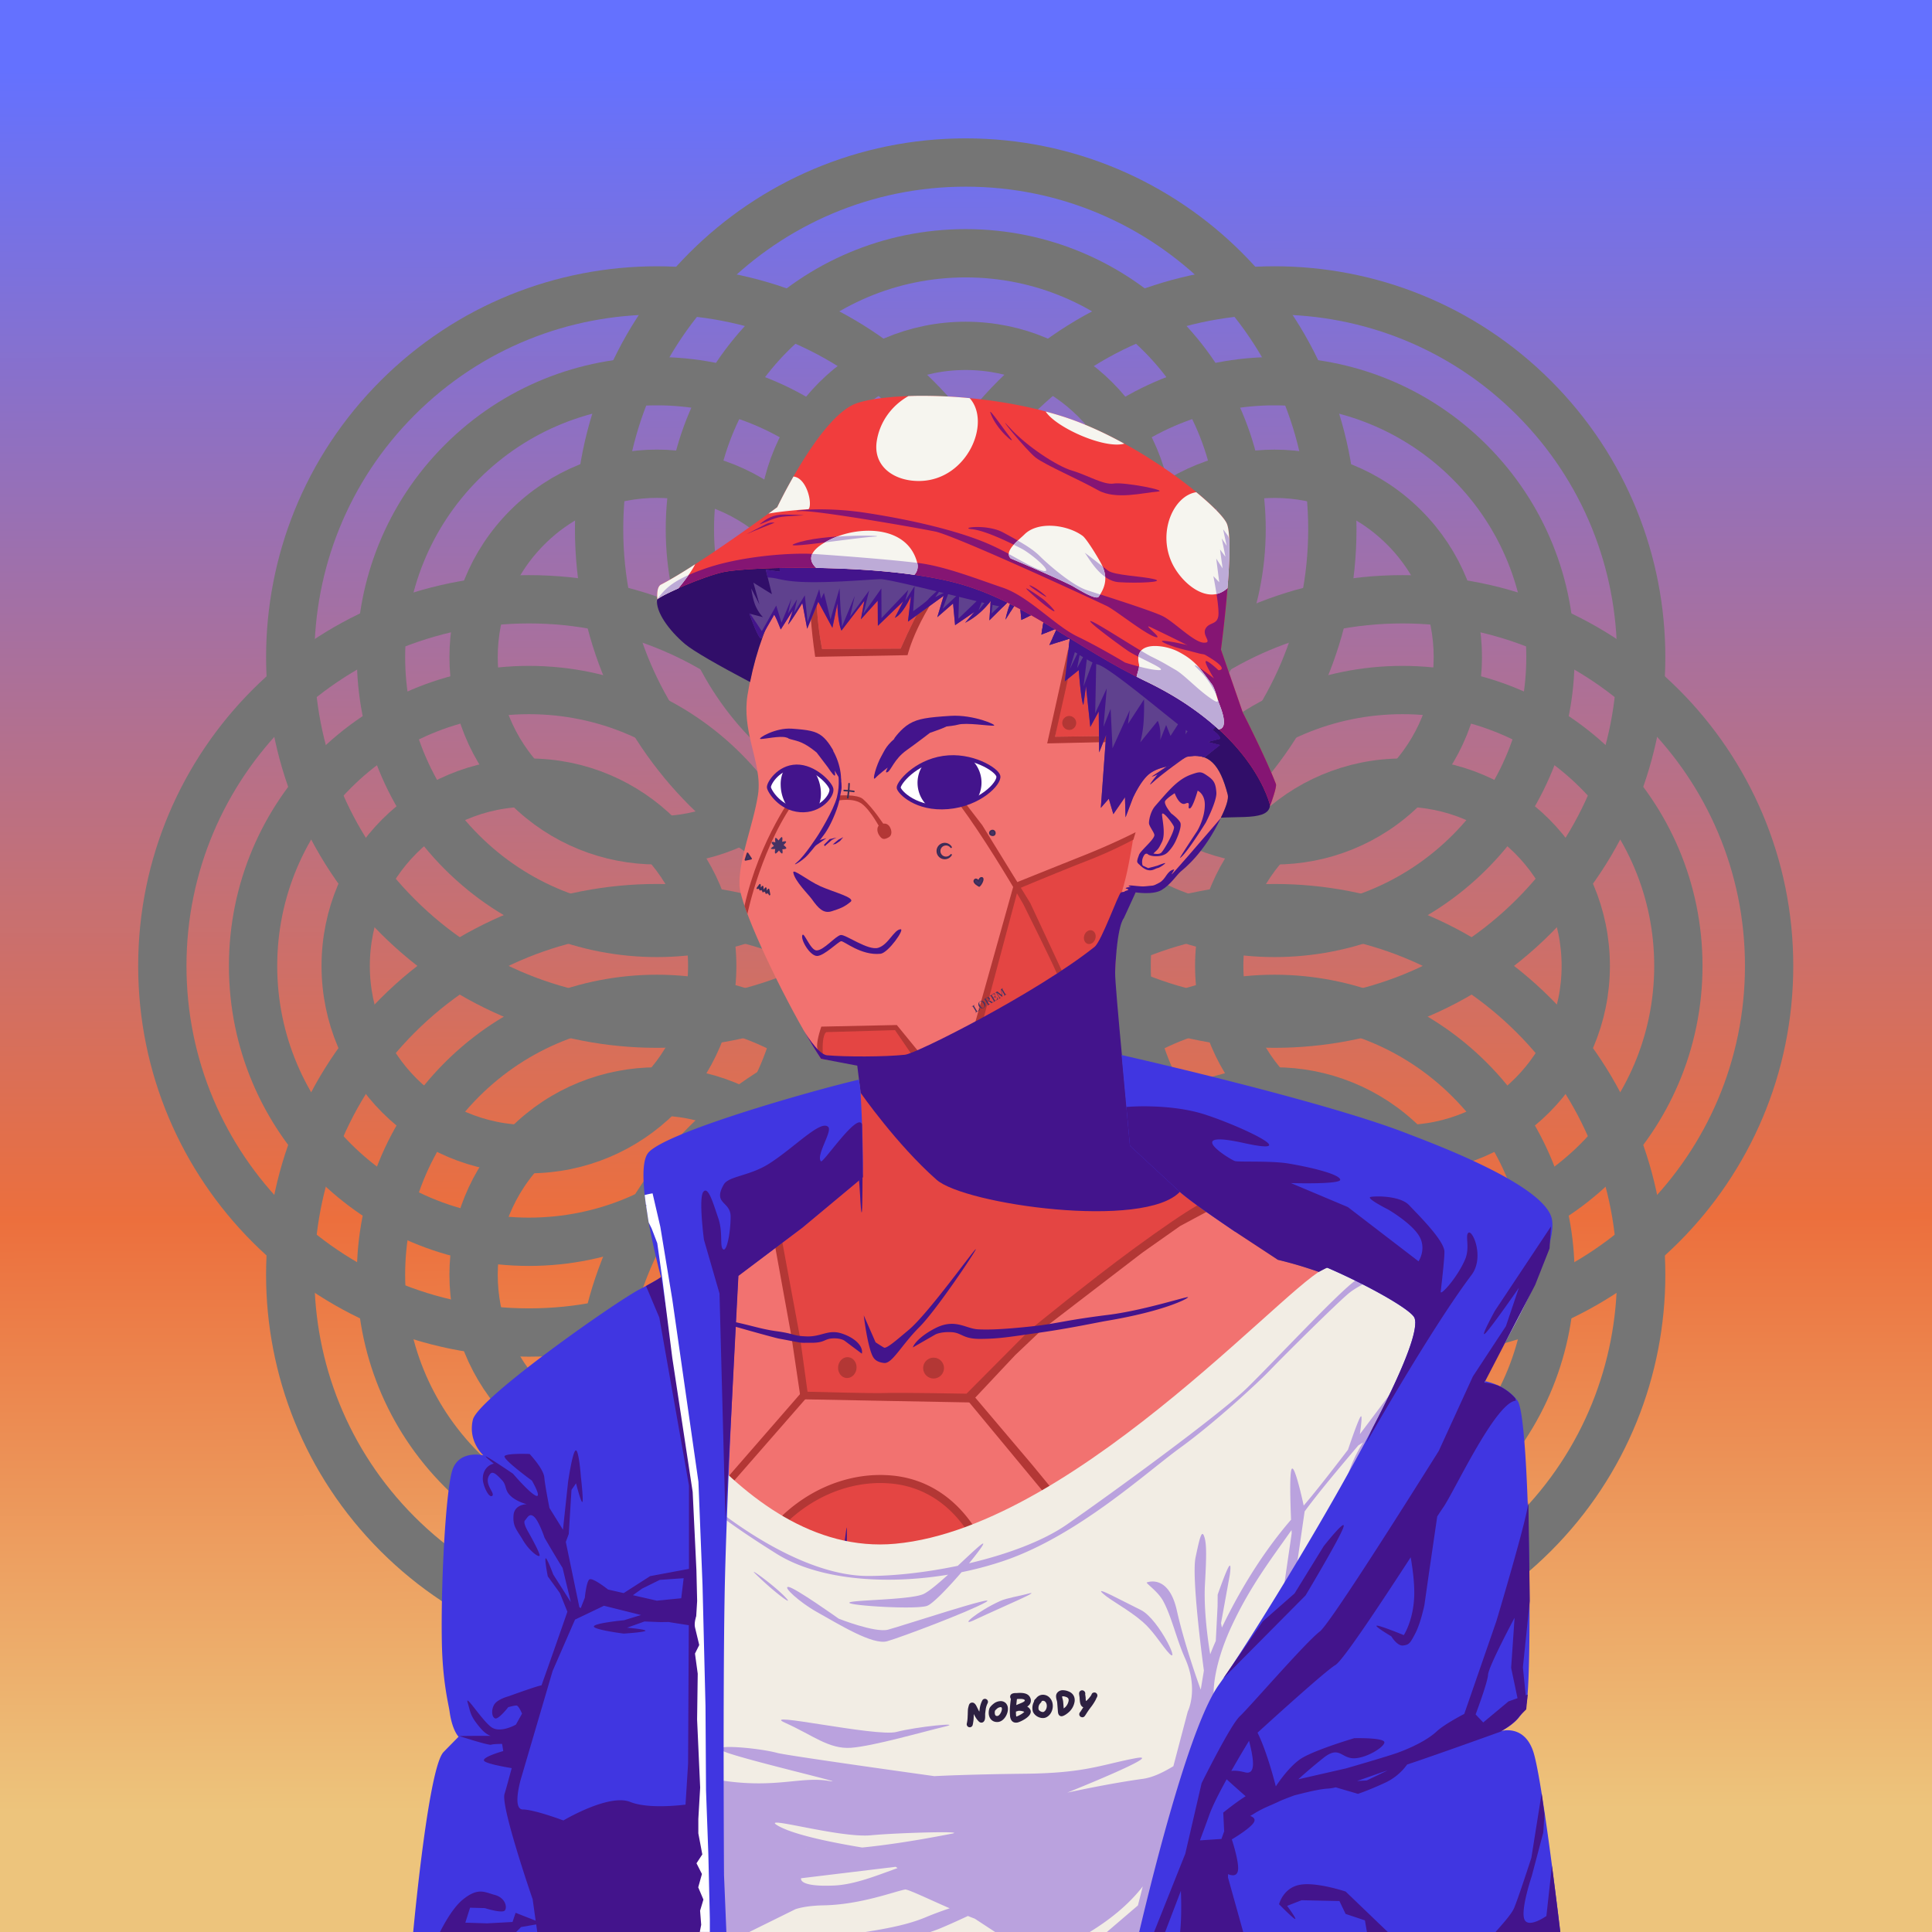 <svg xmlns="http://www.w3.org/2000/svg" viewBox="0 0 2400 2400"><rect x="0" y="0" width="2400" height="2400" fill="#333333" stroke="none"/><g id="bg"><g id="Morning"><defs><linearGradient id="skyback-linear-gradient" x1="2990.24" x2="2985.89" y1="-1523.56" y2="641.41" gradientTransform="matrix(-1 0 0 1 4188 1608)" gradientUnits="userSpaceOnUse"><stop id="skyback-c1" offset="0" stop-color="#6471ff"/><stop id="skyback-c2" offset=".66" stop-color="#ec6f3d"/><stop id="skyback-c3" offset="1" stop-color="#edc47c"/></linearGradient></defs><path d="M0 0h2400v2400H0V0Z" style="fill:url(#skyback-linear-gradient)"/></g><g id="C09" style="mix-blend-mode:hard-light"><path d="M1199.65 201.88c251.53 0 455.44 203.9 455.44 455.43s-203.91 455.43-455.44 455.43-455.43-203.91-455.43-455.43 203.91-455.43 455.43-455.43ZM1199.65 1287c251.53 0 455.44 203.9 455.44 455.43s-203.91 455.43-455.44 455.43S744.22 1994 744.22 1742.45 948.13 1287 1199.65 1287Z" style="fill:#12ddaa;fill-opacity:0;stroke:#757575;stroke-linecap:round;stroke-linejoin:round;stroke-width:60px"/><path d="M1199.65 314.61c189.27 0 342.7 153.43 342.7 342.7S1388.92 1000 1199.65 1000 857 846.57 857 657.31s153.39-342.7 342.65-342.7ZM1199.65 1399.75c189.27 0 342.7 153.43 342.7 342.7s-153.43 342.7-342.7 342.7S857 1931.71 857 1742.45s153.39-342.7 342.65-342.7Z" style="fill:#12ddaa;fill-opacity:0;stroke:#757575;stroke-linecap:round;stroke-linejoin:round;stroke-width:60px"/><path d="M1199.65 429.64c125.74 0 227.67 101.93 227.67 227.67S1325.39 885 1199.65 885 972 783 972 657.31s101.92-227.67 227.65-227.67ZM1199.65 1514.78c125.74 0 227.67 101.93 227.67 227.67s-101.93 227.66-227.67 227.66S972 1868.18 972 1742.45s101.92-227.67 227.65-227.67ZM2197.66 1199.88c0 251.52-203.91 455.43-455.44 455.43s-455.43-203.91-455.43-455.43 203.91-455.43 455.43-455.43 455.44 203.9 455.44 455.43ZM1112.51 1199.88c0 251.52-203.9 455.43-455.43 455.43s-455.43-203.91-455.43-455.43 203.91-455.43 455.43-455.43 455.43 203.9 455.43 455.43Z" style="fill:#12ddaa;fill-opacity:0;stroke:#757575;stroke-linecap:round;stroke-linejoin:round;stroke-width:60px"/><path d="M2084.92 1199.88c0 189.26-153.43 342.7-342.7 342.7s-342.69-153.44-342.69-342.7 153.43-342.7 342.69-342.7 342.7 153.43 342.7 342.7ZM999.78 1199.88c0 189.26-153.43 342.7-342.7 342.7s-342.7-153.44-342.7-342.7 153.44-342.7 342.7-342.7 342.7 153.43 342.7 342.7Z" style="fill:#12ddaa;fill-opacity:0;stroke:#757575;stroke-linecap:round;stroke-linejoin:round;stroke-width:60px"/><path d="M1969.89 1199.88c0 125.73-101.93 227.66-227.67 227.66s-227.66-101.93-227.66-227.66 101.93-227.67 227.66-227.67 227.67 101.93 227.67 227.67ZM884.75 1199.88c0 125.73-101.93 227.66-227.67 227.66s-227.66-101.93-227.66-227.66 101.93-227.67 227.66-227.67 227.67 101.93 227.67 227.67Z" style="fill:#12ddaa;fill-opacity:0;stroke:#757575;stroke-linecap:round;stroke-linejoin:round;stroke-width:60px"/><path d="M1905.35 494.18c177.85 177.86 177.85 466.22 0 644.08s-466.22 177.86-644.08 0-177.86-466.22 0-644.08 466.22-177.85 644.08 0ZM1138 1261.49c177.85 177.86 177.85 466.22 0 644.08s-466.22 177.86-644.08 0-177.86-466.22 0-644.08 466.26-177.85 644.08 0Z" style="fill:#12ddaa;fill-opacity:0;stroke:#757575;stroke-linecap:round;stroke-linejoin:round;stroke-width:60px"/><path d="M1825.63 573.9c133.84 133.83 133.84 350.81 0 484.65s-350.81 133.83-484.65 0-133.83-350.82 0-484.65 350.82-133.84 484.65 0ZM1058.32 1341.21c133.84 133.83 133.84 350.81 0 484.65s-350.81 133.83-484.65 0-133.83-350.82 0-484.65 350.82-133.84 484.65 0Z" style="fill:#12ddaa;fill-opacity:0;stroke:#757575;stroke-linecap:round;stroke-linejoin:round;stroke-width:60px"/><path d="M1744.29 655.24c88.91 88.91 88.91 233.06 0 322s-233.06 88.91-322 0-88.91-233.05 0-322 233.09-88.91 322 0ZM977 1422.55c88.91 88.91 88.91 233.06 0 322s-233.06 88.91-322 0-88.91-233 0-322 233.07-88.91 322 0ZM1905.35 1905.57c-177.86 177.86-466.22 177.86-644.08 0s-177.86-466.22 0-644.08 466.22-177.85 644.08 0 177.85 466.22 0 644.08ZM1138 1138.26c-177.86 177.86-466.22 177.86-644.08 0S316.1 672 494 494.18s466.22-177.85 644.08 0 177.81 466.22-.08 644.08Z" style="fill:#12ddaa;fill-opacity:0;stroke:#757575;stroke-linecap:round;stroke-linejoin:round;stroke-width:60px"/><path d="M1825.63 1825.86c-133.83 133.83-350.81 133.83-484.65 0s-133.83-350.82 0-484.65 350.82-133.84 484.65 0 133.84 350.79 0 484.65ZM1058.32 1058.55c-133.83 133.83-350.81 133.83-484.65 0s-133.83-350.82 0-484.65 350.82-133.84 484.65 0 133.84 350.81 0 484.65Z" style="fill:#12ddaa;fill-opacity:0;stroke:#757575;stroke-linecap:round;stroke-linejoin:round;stroke-width:60px"/><path d="M1744.29 1744.51c-88.91 88.91-233.06 88.91-322 0s-88.91-233 0-322 233.05-88.91 322 0 88.91 233.1 0 322ZM977 977.2c-88.91 88.91-233.06 88.91-322 0s-88.91-233.05 0-322 233.05-88.91 322 0 88.89 233.1 0 322Z" style="fill:#12ddaa;fill-opacity:0;stroke:#757575;stroke-linecap:round;stroke-linejoin:round;stroke-width:60px"/></g></g><g id="person"><g id="Layer_1" data-name="Layer 1"><g id="DR02"><path d="M1233.75 607.69c-9.3-.15-18.39 0-27.19.06C1054 609.23 953 710.53 928.59 863.47c-3.41 21.35.1 40.92 4.44 59.44 5.31 22.61 11.86 43.67 8.56 64.56-6 38-24 80-23 112 .82 26 45.49 120.52 79.82 180.59 7.89 13.82 15.41 26.41 21.53 35.25l48.31 7.13s3.5 135.37 3.34 135.94c-2.62 9.82-27.16 19.71-59.62 51.09s-94.09 72.45-154.56 120.65c0 0-126.43 43.22-176.69 93.47s-32.18 256.78-33.75 325.1L594.38 2400h868.24l5.22-138.16 18.57-185 60.31 323.16h291.34l-61.65-415.12s29.47-306.6-35.53-353.6-153.47-66.4-153.47-66.4-106.63-68.76-124.47-87.35-59.47-52.72-59.47-52.72-4.86-42.31-11.19-104.62c-4.4-43.32-7.9-87.2-7-111.75 2.19-59.87.73-65.6 26-100.63 0 0 18.17 2.15 28.25-1.22s21.42-20.85 27.91-25.56c23-16.69 61.85-77.88 57.68-94-9.65-37.25-23.46-53.11-51.74-46.9 0 0 111.09-202.84-153.26-316.88-28.81-12.4-58.48-15.13-86.37-15.56Z" style="fill:#f27270"/><path d="M883.39 2335.27c-4.91 6.13 2.23-27.37 35.35-40.62 17.36-6.94 21.28-12.26 30.08-17.06 12.14-6.63 27-11.47 39.84-10.85 22.74 1.1-47.89 26.07-69.92 34.33s-29.85 27.31-35.35 34.2ZM1100.81 2266.41c-.88-.07-1.39.06-1.5.4-1.73 5.4 67.82 33.56 109.38 57.1 9.73 5.51-2.89 50.22 2.56 76.09h31.69c-8.7-36.85-15-73.54-22.13-79.34-12.14-9.87-106.81-53.31-120-54.25ZM1035.62 2318.22a4 4 0 0 0-1.24 1.81c-5.91 12.77-13 56.26-20.85 80h20.22c2.75-26.65 6.49-84.24 1.87-81.81Z" style="fill:#43148c"/><path d="M1471 744.31s-67.4 27.64-89 38.76c-26.79 13.8-52.07 26.21-52.07 26.21l-19.37 105.88 174-2.47c11.98-35.84 24.37-101.88-13.56-168.38ZM1775.44 1717.25c-10.44-8.53-27.69-18.75-49.63-17.06-36.66 2.82-156.29 91.47-147.12 215.56s92.72 125 120.22 125c22.4 0 66.68-33.47 79.34-43.38l-1.84-12.46s15.33-161.12-.97-267.66ZM653.31 1793c-13.2 75.71-6.74 184.12-6.4 240.34 19.08-16.62 35.78-47 40.28-102.56 4.32-53.55-11.78-100.9-33.88-137.78ZM1090.31 1837.34c-85.59 1.85-165.11 74.45-173.56 167.57-9 99.31 36.86 198 128.72 206.31s184.17-71.53 193.19-170.84c8.5-93.71-39.3-194.13-131.16-202.47a154.52 154.52 0 0 0-17.19-.57ZM1324.29 1076.41c-14.48.45-60.1 24.37-60.1 24.37l-13.53 46.44-21.07 76-15.8 54-75 36.36-25.87-36.5-92.72 1.72-1.25 15.53-1 18c.6.9 1.33 2.14 1.91 3l48.31 7.13s3.5 135.37 3.34 135.94c-2.62 9.82-27.16 19.71-59.62 51.09-12.22 11.81-29.44 25.38-48.31 39.81l16.42 69.23 18.31 116.38 205 2.9 108.18-105.37 182.81-130.38c-14.34-10.27-26.42-19.4-31.34-24.53-17.85-18.59-59.47-52.72-59.47-52.72s-4.86-42.31-11.19-104.62c-4.4-43.32-11.27-86.85-10.38-111.4 1.83-49.87-3.52-75.07 10.8-98 0 0 4.16-12.6 8-30.74s7.47-41.82 7.47-41.82l-11.07 5.26s-68 32.77-72.83 32.92Z" style="fill:#e44543"/><path d="M1073 1634s3.76 32.45 9.86 48.08c2.17 5.58 5.31 9.93 15.39 11.06s21.48-22.23 43.93-44.66c20.8-20.77 69-92.84 70-96.5 1.32-4.94-58.3 79.19-83.46 100.17-13.61 11.35-27.31 23.61-30.58 21.87-3.1-1.66-10.46-6.57-10.46-6.57ZM1434 1037.55c.25-3-6.58-11.07-6.7-15s2-14.38 7.25-20.73c1.91-2.3 10.08-11.62 12.44-14.26 10.2-11.35 19.76-20.68 32.19-25.2 12.09-4.4 13.25-3.81 21.21 1.69s9.78 9.59 10.62 20.29-13.13 37.53-13.13 37.53-24.81 40.09-32.07 43.94c-1.3.69 21.49-33.67 21.49-33.67s9.53-15.69 9.37-32.89c-.13-13.3-8.88-17.07-8.88-17.07s-6 21.54-9.83 22.08 2.45-9.49-5.28-6.07-13.44-12.83-13.44-12.83-8.94 5.58-11.68 9.42 7.4 15.74 7.4 15.74 8.37 6 11.11 11-4.56 20.84-4.56 20.84a50.3 50.3 0 0 1-10.93 16.43c-7.69 7.63-24.89 4.83-25.25 1.41s13 3.88 17.64-1.39 15.84-26.07 15.44-31.29c-.22-3-15.22-22.6-14.89-15.34.27 5.93 4.67 24-.11 33.76s-4.69 8.46-10.34 14.08-8.38-3.8-12.26 3.15c-4.25 7.63-.62 13.76-.62 13.76s-5.57-2.38-7.26-5.63c-1.09-2.09 1.65-8 1.84-8.84 1.14-5.22 18.75-18.88 19.23-24.91Z" style="fill:#43148c"/><path d="M1415.81 1074c0-.62 10.51 4.42 10.51 4.42l11.26-3s9.8-3.95 9.94-3.23-6.5 5.61-9.37 6.11-6.18 3.72-11.77 2.66-10.56-6.38-10.57-6.96ZM1010.74 1052.16l15.9-10.94-11.73 3.38M1024.48 1051.16l9-7.84 5.72-2.86-8.58 1.94-7 7M1034.44 1049l6.92-5.82 6.18-3.23-4.06 4.8-5.62 3.69ZM985.49 1084.05c1.73 10.4 18.78 27 22.94 32.82 8.1 11.37 14.43 18.45 24.89 15.08s15.5-5.19 23.3-11.65c6.31-5.22-20.57-11.84-37.22-19.23-15.8-7-34.91-22.99-33.91-17.02ZM1085.51 1945c1.73-21 7.18 19.43 7.18 19.43l5.75 89s20.42 42.79 30 60.73-33.81-24.7-40.65-42.53-4.26-36.72-4.26-36.72.25-68.97 1.98-89.91ZM1071.48 1458s0 39.9-.75 46.75-2-12.57-2.26-19.36S1067 1465 1067 1465ZM1474.32 939.55s-29.21 20.28-43.59 33.54c-7.7 7.09 9.19-14.34 8.88-12.61s-11.76 5.95-8 3.54 12.82-8.58 12.82-8.58 32.3-21 36.59-33.46-1.64 12.7-6.7 17.57Z" style="fill:#43148c"/><path d="M1516.65 1016s-7.91 9.61-41.19 47.87-14.41 15.5-17.23 16.17c-9.26 2.17-9.35 11.73-18.16 16.57s-7.56 3.1-17.06 4.36c-6.23.83-17.55-1.6-20.2-.91s2 1.88 2 1.88-4.74 0-6.28 1.18 7.74 1.29.12 3.49 11.26 1.8 11.26 1.8 22 3.73 33-2.74 18.64-18.45 23.54-22.76 29.01-22.59 50.2-66.91Z" style="fill:#43148c"/><path d="M1174.57 977.84c11.72 13.15 25.63 32.44 39.2 52.69 29.51 44 57.36 92.58 57.36 92.58s35.93 72 41.72 86.18l6.24-3.3-39.36-84.34-59.51-96.54-39-50.69ZM988.2 983.14s-44.81 58.66-63.35 142.2l1.6 4.63 2 5.39s17.88-87.73 64.46-148.06ZM1041.5 988.26s23.32-2 30.58 4.39c12.47 10.94 26.14 32.14 26.14 32.14l-5 4s-11.66-22.12-22.42-30.15c-11-8.21-30.42-4-30.42-4" style="fill:#b33735"/><path d="M1093.22 1024.48c4.2-2 7.78-2 10.74.93s5.78 11.58-.11 14.81-8.32 2.35-11.59-2.47-3.26-11.25.96-13.27ZM1328.23 889.43a8.65 8.65 0 0 1 8.65 8.65 8.65 8.65 0 0 1-8.65 8.65 8.65 8.65 0 0 1-8.65-8.65 8.65 8.65 0 0 1 8.65-8.65ZM1356.49 1155.85c3.75 1.23 5.57 5.94 4.07 10.51-1.5 4.57-5.76 7.28-9.5 6.06-3.75-1.23-5.56-5.94-4.06-10.51 1.5-4.57 5.75-7.29 9.49-6.06ZM1159.72 1686.56a12.91 12.91 0 0 1 12.92 12.92 12.92 12.92 0 0 1-12.92 12.92 12.92 12.92 0 0 1-12.91-12.92 12.91 12.91 0 0 1 12.91-12.92ZM1053.82 1686c6.29.61 10.83 6.86 10.14 14-.69 7.1-6.35 12.36-12.64 11.75-6.29-.61-10.83-6.86-10.14-14 .69-7.13 6.35-12.39 12.64-11.75ZM656.16 1778.84c-1 4.57-2 9.23-2.85 14.1 22.1 36.91 38.21 84.28 33.88 137.81-4.5 55.61-21.2 85.94-40.28 102.56 0 4.62.13 10 .06 13.85 23.41-16.51 44.77-49.34 48.31-115.07 3.36-62.45-14.81-114.44-39.12-153.25ZM1090.09 1832.31c-88.84 1.92-169.71 77.43-178.31 172.16-4.64 51.1 5 101.5 27.16 140.22 23.85 41.65 60.59 67.4 106.09 71.53 95.29 8.65 189.39-74 198.59-175.38 4.39-48.3-5.9-97.79-28.62-136.25-24.57-41.58-61.76-67.54-107.06-71.65a159.36 159.36 0 0 0-17.85-.63Zm.13 10a150.25 150.25 0 0 1 16.81.6c41.92 3.8 76.37 27.84 99.38 66.78 21.62 36.59 31.45 84 27.25 130.25-8.72 96-98.06 174.45-187.72 166.31-42.09-3.82-76-27.59-98.32-66.53-21.09-36.85-30.36-85.21-25.9-134.34 8.14-89.66 84.78-161.21 168.5-163.07ZM1728.34 1689.94a57.71 57.71 0 0 0-6.34.59c-47.11 7.25-158.64 91.68-153 226.35s103 133.95 128.34 134.65c22.9.64 73-32.69 83.1-39.53l-2.19-14.66c-12.66 9.91-56.94 43.38-79.34 43.38-27.5 0-111.06-.88-120.22-125s110.46-212.74 147.12-215.56c21.94-1.69 39.19 8.53 49.63 17.06-.67-4.36-1.26-8.87-2-13-10.04-6.77-26.32-15.09-45.1-14.28ZM1520.69 2187.75l1.22 10.44 106.09 41.37 27.75 160.44h10.84l-29.9-169.22ZM760.44 2205.66l-49.22 18.28L680.09 2400H691l29-167.28 42.34-16.53ZM1209.53 1277l50.33-179.69s49.18-19.79 86.85-34.82 64-28.68 64-28.68l-2.75 9.22a543.25 543.25 0 0 1-59.36 27c-35.37 13.79-83.82 34.14-83.82 34.14L1221 1268Z" style="fill:#b33735"/><path d="m1471.18 744.33-137.39 67-23.2 103.87 174.13-2.46-2.27 6.57-181.59 4.19 25.82-115.92 140.56-69.43ZM1020.25 1275.31l93.81-2 29.63 36.25-9.06 3.43-22.78-33.31-85.23 2.45s-6.12 1.22-4.39 29.8l-5.33-6.34s-5.9-2.59 3.35-30.28Z" style="fill:#b33735"/><path d="M990.12 1071c9.93-8.16 26.6-34.39 26.6-34.39s18.77-29.9 22.93-46.27 1.31-29 1.68-34.44c.44-6.46 5.37 18.09 3.86 25-2 9-1.88 15.25-7.89 30.08s-11.18 23-16.18 29.24c-2 2.48-10.44 13.85-17.73 21.92s-21.61 15.67-13.27 8.86ZM1095 939.12c4.44-7.67 5.49-13.41 22-26.28 15.68-12.21 44.66-9.46 56.23-10.93s-18 8.44-18 8.44-16.8 12.92-29.07 21.64c-15.47 11-19.17 25-23.59 27.14s.28-5.69.28-5.69-10.76 8-15.52 13.11 1.39-16.55 7.67-27.43Z" style="fill:#43148c"/><path d="M979.64 915.42c-4.14 2.76 7.07 3 16.31 7.19s18.58 12.29 18.58 12.29l13.75 18.1s6.06 9.35 8.17 10.4.27-6.2.27-6.2l8 12.87c.87-16.35-7.84-41.52-21.76-51.35s-39.18-6.06-43.32-3.3ZM1392.55 1108.56c-3.23 1.47-24.08 60.7-32.87 67.69-72 57.24-221 132.5-235.56 134-25.72 2.73-73.74 2.69-96.74.67-11.49-1-29-30.91-29-30.91 7.89 13.82 15.41 26.41 21.53 35.25l45 8.55 4.19 33.74s44.63 64.14 94.28 107.94c35 30.9 258.86 62.38 302.68 14.61-19.89-22-61.93-57.11-61.93-57.11-1.9-24.91-19.4-199.6-18.85-214.6 2.19-59.87 10.72-67.7 10.72-67.7l15.08-32.84s-15.31-.76-18.53.71ZM1776.16 1983.78l-35.63 28.69s25.18 108.54 34.88 189.47 10 116.51 12.53 159.5c.9 15.32 1 27.74.81 38.56h49.31l-59.5-400.66ZM645.31 1906.41c-.13-.32-.22-.2-.25.4-.44 10.38.56 71.16 1.6 109.72.05 2.07.12 2.79.18 4.66.18 10.32.3 20.07.13 27.5L594.38 2400h16.34l10.12-71.91 3.69-86.59 25-186.78c3 12 11.61 44.4 14.25 36.87 3.19-9.1-2.87-78.78-2.87-78.78s-13.57-101.64-15.6-106.4Z" style="fill:#43148c"/><path d="M1743.68 1954.25c-18.38 66.37-35.18 93.34-34.61 112.47s32.41-34 32.41-34l31.56 38.87 20 28.32-16.65-115.11s1.48-14.57 2.89-35.94c2.78-42 6.13-117.27 3.27-147.6-.15-1.98-20.49 86.63-38.87 152.99ZM1052 1897.57c-1.59-1.43-10.55 93.73-10.55 93.73s.54 6.57-10.69 49c-8.66 32.71-25.88 50.2-25.88 50.2s-60.33 55.73-67 58.55c-25.38 10.76-95.6 6.88-113.88 6.83-11.11 0 16.76 6.5 43.65 11 22.77 3.79 88.06-6.67 88.06-6.67s75.12-67.44 75.94-76.5c5.67-23 12.81-51.43 12.81-51.43s6.42-67.3 7.15-89.84c.11-2.83.61-44.67.39-44.87ZM1487.88 1835.47c-2.65.31-19.51 144.65-19.5 144.65l10.18 71.07 6.82 36 1-10.28 60.34 323.09h2.12L1537 2290.81l-3.41-39.62s-47.85-352.78-45.5-406.19c.27-6.68.16-9.58-.21-9.53Z" style="fill:#43148c"/><path d="M1487.5 1497.22c-16.36 9.46-42.72 27.26-79.66 54.31-55.43 40.61-128 100.09-128 100.09l-79.22 79.66s-86.85-1.56-100.41-.84-97.09-1.6-97.09-1.6L994 1662.5 971.81 1543c-2.79 2.17-5.77 4.46-8.69 6.69L983 1659.28l11.72 78.91 103.69 2 107.46 2 55.13-58.69 33.53-31.84 124.85-95.82 46.72-32.9 32.9-17.6c-3.89-2.75-8-5.55-11.5-8.12Z" style="fill:#b33735"/><path d="m995.1 1730.34-169 194.26-50.41 51-1.92 15 60.77-62.6 167.7-192s-7.14-5-7.14-5.66ZM1207.84 1731.83l74.65 88.11 96.51 117.44 54.41 60.16-2.06 17.27-60.83-71.72L1200.63 1738s7.21-5.49 7.21-6.17Z" style="fill:#b33735"/><path d="M1497.41 1845.75c-6.11 3.26-31.57 69.28-31.57 69.28l-37.12 78.41s-33.06 106.28-47.63 114.72c-40.64 23.52-47.36 26.68-95.75 32.15-5.17.59-17 1.88-17 1.88s-64.61 6.58-86.43 3.56c-24.57-3.4 24.43 29.71 77 38.44s105.34 16.4 105.34 16.4-9.72 111.88-9.47 165.63c.08 17.45 36-19.83 32.16-.81-1.25 6.24-9.36 21.19-17.16 34.59h92.84l5.22-138.16 18.57-185 11.71 62.74-4.84-46.78-2-137.15s-4.31-15.26-1.84-16.91 11-89.33 8.91-92.81a.65.65 0 0 0-.94-.18ZM770.84 1888.94c-2.37.64-3 26.25-3 26.25s-9.33-27.81-10.53-25.57 4 15.21 5.75 34.54 1.13 42.75 1.13 42.75l-4.38 52.71-7.37 57.22s-8.59 138-21.47 219.25c-9.43 59.46-19.39 91-24.09 103.91H764c0-.74.14-1.12.19-1.94 1.6-29.92 1.45-49.75 4.25-94.53s.86-78.34 1.71-95.37 9.1-109.85 9.1-109.85 16.45 64.87 17.34 41.22-13.78-135.81-13.78-135.81 10.8 35.41 5.53 2.94c-2.57-15.85-11.75-97.66-15.53-113.57-.81-3.09-1.42-4.3-1.97-4.15ZM1134 1673.81c1.36-4.6 9.4-14.36 27.74-23.81 24.63-12.68 37.69.46 53 1.32s35.1-.28 66.81-3.63 39.39-7.36 94.92-14.3c45.13-5.64 99.71-23.76 99.38-21.93s-29.7 17.3-100.72 29.27c-12.6 2.12-44.42 9.11-83.74 14.73s-51.21 7.66-73.55 7.77-22.69-7.78-36.29-8.39-19.75 3-19.75 3M1070.63 1681.58c1.83-8.51-7-18.93-24.34-24.86s-25.64 4-44 3.4-13.5-3.12-37.82-6.46-35.28-9.36-77.88-16.3c-34.62-5.65 75.3 24.45 80.54 25.42 34.74 6.39 23.32 5.16 40.46 5.27s16.13-4.83 26.56-5.44 15.15 3 15.15 3" style="fill:#43148c"/><path d="M1233.75 607.69c-9.3-.15-18.39 0-27.19.06-74.16.72-136.08 25.08-183 67.44-19.43 50.12-2.31 131.09-2.31 131.09l97.59-.56c23.29-52.87 40.47-80.63 63.69-108.25 36.65-43.59 83.34-66.67 125.13-78.88-24.84-8.38-50.03-10.53-73.91-10.9Z" style="fill:#e44543"/><path d="M1307.84 618.54c-41.83 12.2-88.61 35.27-125.31 78.93-23.22 27.62-40.4 55.38-63.69 108.25l-97.59.56s-17.17-81.1 2.33-131.21q-5.76 5.2-11.22 10.75c-5.61 18.44-10.67 56.32.3 130.12l114.75-2.06S1139.5 761.77 1192 702c24.12-27.47 67.27-61.43 129.94-77.92-.61-.27-1.16-.54-1.78-.81-4.1-1.8-8.16-3.33-12.32-4.73Z" style="fill:#b13634"/></g></g><g><path d="M762.82 1660.34c-44.19 23.66-93.44 52.74-103.44 70.25-16.59 29-67 360.35-67 360.35 37.42 24.17 136.43 91.25 136.43 91.25s23.74 58.24 31.78 112.69S761 2400 761 2400h671.6l60.32-208.41s85.23-29.56 180.71-63c81-28.39 174.87-60.36 172.69-71.25-4.74-23.71-44.22-371.33-64.37-406.9-10.08-17.79-82.5-54.09-130.38-75.32-25.57-11.38-307.57 321.33-539.16 342.58-202.07 18.55-336.05-264.61-349.59-257.36Z" style="fill:#f2ede4" transform="translate(-.36)"/><path d="m650.66 1757.85 21.05 69.34s46.21 70.12 47.33 76.75 43.22 79.06 43.22 79.06l14.13 56.85-41.84-89.78-37.32-77.71-25.89-34.07-11.47-31.14-2.22-6-9.48-30.56ZM722.88 1960c10.18 36.16 37.57 100.26 37.57 100.26l-8.49 15-23-59.29s-15.39-88.97-6.08-55.97Z" style="fill:#baa2de" transform="translate(-.36)"/><path d="M662.37 1802.35s4.86-45.32 8-24.43 17.07 49.8 17.07 49.8 10.94 42.14 7.38 38.58-9.27-33.35-17.18-45.71-8.49 10.7-13.81-6.67-1.46-11.57-1.46-11.57Z" style="fill:#baa2de" transform="translate(-.36)"/><path d="m671.77 1834.54 5.38 63.7s19.18 105.39 21.63 128.43-14.68-47.56-14.68-47.56l-14.1-96.79-5.77-67ZM775 2031.45l-5.13-17.63 5.25-72.44s-.25-21.31 2-31.71 6.17-15.18 7-9.89-3.8 31.06-3.8 31.06ZM1798.22 1715.66l-5.31 19-7.91 25.55s-11.25 26.16-14.44 37.67-13.94 52.56-9.5 46.5 27.28-70.72 27.28-70.72 6.43-15.5 12.07-19.42c.83-.58 1.89-10.12 2.16-11.44-1.59-8.38-2.55-18.73-4-26.2-.1-.2-.35-.94-.35-.94ZM1014.92 2002.37c28.56 16 69.75 41.51 87.56 36.42s100.94-36.47 122.15-48.35-105 29.78-121.13 34-61.25-13.66-61.25-13.66-54.1-38.5-62.33-39.43 13.8 19.14 35 31.02ZM1449.81 2050.61c20.67 25.11-9.31-39.38-32.33-50.66s-58.39-30.72-47.27-20.61c10.25 9.31 31.5 19.68 49.5 35.25 12.29 10.6 21.73 25.86 30.1 36.02ZM1057.58 2171.16c27.58-2 91.3-20.36 116.26-26.27s-34.82 0-59.78 6.57-172.64-26.64-138.35-11.32 54.29 32.99 81.87 31.02ZM1210.4 2012.59c-19.34 9.06 4.23-11 32.47-23.81 8-3.62 26-6.66 31.72-8.29 25.93-7.41-24.68 13.58-64.19 32.1Z" style="fill:#baa2de" transform="translate(-.36)"/><path d="M1802.41 1741.91c-.3 1.61-37.88 209.36-64.38 364 11.09-4 20.8-7.61 31-11.38l12.5-48.34 11.41-53.19 7.84 89.5c4.58-1.83 9.42-3.69 13.44-5.41l-3.38-15.72-7.34-213.12-.84-104.84c-.08-.51-.18-1.03-.25-1.5ZM1785.82 1660l-1.81-5.41s-48.13 65.9-94.36 126.94c1.56-10.86 3.11-24.07 1.13-22-2.73 2.93-12.58 31.57-15.91 41.38-22 28.77-42.24 54.58-55 69.35-3-13.73-10.4-45.49-14.07-46-.31 0-.59.13-.84.57-2.81 4.85-1.73 41.13-.8 63-41.35 47.87-70.09 100.79-85.92 134l-1.06-5.52 10.85-59.7s2.51-16.49-1.25-10.43-13.78 34.72-13.78 34.72l-.13 14.62-2.2 42.88c-4.61 10.47-6.93 16.63-6.93 16.63s-8.68-49.1-6.53-87.19 1.92-51.09-1-59.34-5.35.62-10.71 26.38 10.4 140.37 10.4 140.37l-3.93 23.71s-19.4-52.4-29.69-98.4-37.32-34.78-37.32-34.78c-1.41.92 13.86 11.06 20.36 23.09 10.57 19.53 16.41 47.12 27.14 71.07 17.34 38.69 3.4 66.16 3.4 66.16l-17.18 65.21-.69 2.72c-10.42 6.29-24.17 13.84-38.23 15.76-42.06 5.73-93.59 17.08-93.59 17.08s126.38-50.63 84.37-42.68-61.57 18.37-136.46 19.2-113 3-113 3-182.54-25.39-195.14-28.84c-23.66-6.39-84.28-11.44-68.32-2.76s165.58 43.14 132.17 37.49-64 8.83-127.17.3-113.51-32.46-125.31-34.39c-37.82-6.18-57.26-14.59-60.59-13.48-11.07 3.69 83.16 214.11 83.16 214.11s3.18 8.91 9.06 21.18h13c-11.86-32.77-28.09-73.71-28.09-73.71l57.15 47.93 30.68 25.78h49.48l57.17-28.25s11.17-4.44 35.27-4.87c45.66-.83 87.93-17.26 101.12-19.65 3.26-.6 28.2 11.43 55.36 23.32-10.35 3.49-20.3 7.17-29.06 10.84-21.33 8.94-44.55 13.63-75.52 18.61h80.56c3.79-1.27 7.15-2.49 10-3.61 7.88-3.15 21.92-9.38 36.67-16.28 2.92 1.17 5.8 2.3 8.62 3.38l25.2 16.51h117.55c22.89-14 47.23-32.64 65.53-56.22.1-.13.19-.26.29-.38l-6 23.6-38.56 33h115.62l-2.57-63.46 19.43-150.62.21-81.64s-2.12-32.44 23.09-86c22.66-48.17 47.74-80.84 73.61-117.55.13 2.46.21 3.89.21 3.89l-36.44 250.6-3.44 11.25c3-1 6.25-2.22 9.5-3.35l16.66-85.37 10.78-69.06 19-131.11c18.53-25.23 44.37-55.61 66.71-82.06l5.94-3.73a166.11 166.11 0 0 0-22.47 54.21c-6.5 31-2.17 42.73-5.93 76.58s-9.12 58.79-9.12 58.79 9.68 85 14.92 56.05 6-171.82 6-171.82l15.5-44.66 11.69-45.16c7.6-9.14 14.27-17.35 19.38-24.1 23.81-31.44 62.18-91.68 62.18-91.68Zm-750 682.29c-44.88 1.83-40.26-9.07-40.26-9.07l117.39-14.2 2.4 1.58c-26.26 9.4-53.58 20.65-79.56 21.71Zm-34.46-46.56 1.76.36c-1.24-.19-1.79-.34-1.79-.34Zm182-18c-48.52 9.52-85 14.67-112 17.32-43.44-7.22-86.86-16.62-105-27.32-23.07-13.61 76.73 16 116.42 12.08 29.51-2.92 118.31-5.55 100.55-2.06ZM633.41 1880.28c-3.49 4.1-3.32 166.34-3.32 166.34l-6.09 65.32 9.81 6.53 4.94-28.59 10 38.53c6.36 4.25 10.9 7.19 17.22 11.43-1.71-6.09-3.57-12.61-4.78-17.46-7.68-30.71-17.13-92.13-17.13-92.13s-7.17-154.06-10.65-149.97ZM806.38 1958.41c-8.63 17.21-27.21 56.18-27.21 56.18l-36-56.18 26.33 78.12s-16.15 24.15-36.7 65.25 33.28-40.4 45.43-63.78 8.88-31.79 26.18-54.23 15.14-51.65 1.97-25.36Z" style="fill:#baa2de" transform="translate(-.36)"/><path d="M850.58 1970.58c-19 9.48-55.33 26.87-68.77 45.05s-33.19 56.91-22.13 43.47 27.66-32.41 43.47-47.42 66.39-50.59 47.43-41.1ZM798.16 1961.61c8.84-17.14 24.23-44.42 28.27-58.56s-11.45 8.08-19.52 26.25-19.52 53.17-8.75 32.31ZM1684.44 1590.41c-22.35 15.94-101.09 100.59-134.57 133.38-33.84 33.15-166.35 129.76-224 169.87-29.93 20.83-74.78 37.3-121.72 48.33 10.46-12.7 18.08-23 17.63-24.37-.62-1.82-15.18 12.18-31.66 27.49-39 8.2-78.54 12.61-111.38 12.61-76.57 0-163.34-62-198.34-91.16-32.63-27.18-134.45-161.81-154.78-185.5l-4.16 2.44c21.92 29.66 65.81 88.84 94.34 124.38 36.61 45.58 80.82 79.43 149.19 122.24 52.27 32.74 135.7 38.82 213.13 26-12.51 11.31-24.51 21.41-30.93 24.2-17 7.43-93 7.12-91.75 10.74s83 8.67 96.66 3.75c7.16-2.58 26.32-22.7 42.75-41.77a430.51 430.51 0 0 0 52-13.93c91.85-31.08 176.81-109.58 219.63-140.66s96.25-80.4 111.44-96.29 83.87-84.19 98.38-95.93c4.85-3.93 11.27-7.7 17.74-11.19-3.25-1.65-6.29-3.04-9.6-4.63ZM673.21 1733.1c-1.59 2.79 7.49 56.8 17.94 78.56s27.12 40.41 21.84 31.09-19.12-39.87-22.29-50.12-15.15-63.63-17.49-59.53ZM937.89 1954.13c-7.47-7.47 24.3 15.52 37.8 29.7s-14.85-6.75-37.8-29.7Z" style="fill:#baa2de" transform="translate(-.36)"/><path d="m1393.62 1310.59 10.38 112.66 61.72 57.13s6.43 5.91 23.72 18.37 45.44 31.5 45.44 31.5l9.4-5.87 35.85 23.4s42.65 14.65 84.53 33.91c45 20.68 89.53 46.36 92.9 55.65 16.28 44.9-195.58 389.66-242.87 455.22-34.59 48-78.16 218.74-99.19 307.44h523.09c-6.16-51.62-24-196.24-33.74-224.66-11.83-34.39-40.85-24.71-40.85-24.72s24.73-9.69 32.25-33.34 5.37-355.75-10.75-377.25-43-24.72-43-24.72 99.36-161.24 84.88-203.87-153-93.21-179.47-103.53c-105.22-41.09-354.29-97.32-354.29-97.32ZM1067.25 1341.19c-56.08 13-243.57 66.06-262.13 91.53s16.29 153.53 16.29 153.53 2.23.49-26.72 15.5-200.47 135.1-206.91 161.91 13 44.22 13 44.22-30.54-7.45-38.72 19.06c-7.7 25-14.17 135.48-12.84 212.28.87 50.33 8.35 77.5 9.62 86.84 3.22 23.59 11.19 31.35 11.19 31.35s-13.79 14-18.69 19.06c-17.86 18.32-35.3 198.24-37.69 223.53h389.04l-2.94-70.84s-1.42-216.44.72-345 17-399.59 17-399.59l78.75-58.94 75.5-63c1.52-18.12-.55-75.55-2.28-104.25a127.65 127.65 0 0 0-2.19-17.19Z" style="fill:#4036e1" transform="translate(-.36)"/><path d="m901.59 1889.34-7.43-282.49-19.33-66.85s-6.88-51.86-.75-59.48 12.39 14.83 18.53 32.67 1.51 35.15 6 38.7 9.2-20 9.39-40.09-22.58-15.48-8.64-40.2c6-10.72 32-10.49 56.46-26.07 31.88-20.33 63.88-54.8 73.35-45.64 5.59 5.4-15.52 35.34-9 42.72 2.58 2.89 45.38-61.48 51-46l1.15 65.82-74.86 62.36-79.81 60.21-9.37 180.94ZM1520 2084.85l102.2-103s41-68.41 46.68-83.7-24.15 22.54-24.15 22.54l-36.21 58.74-39.39 34.57ZM1431.91 1374.47a297.79 297.79 0 0 0-32.32.62l4.44 48.16 61.72 57.13s6.43 5.91 23.72 18.37 45.44 31.5 45.44 31.5l52.84 34.73s12.93 3.11 25.64 6.87 25.22 8.17 25.22 8.17l10.33-5.36c5.21 2.26 10.48 4.61 15.75 7 45 20.68 89.53 46.36 92.9 55.65a17.48 17.48 0 0 1 .85 5.35c.07.09.14.15.22.25l-.25.62c0 21.51-22.7 72.7-54.47 133.38l-6.44 15.75s80-141.42 130.77-208.77c16.44-21.8 1.45-56.57-3.82-52.5-4.34 3.36 2.17 18.21-4 32.88-9.42 22.51-31.08 46.25-30.39 40.26 2.17-18.62 4.63-41.53 4.63-49.44 0-14.11-32.93-46.26-43.91-58s-41.34-11.56-47.81-10.18 21.94 15.68 21.94 15.68 29 16.87 38.44 32.94-.82 31.34-.82 31.35l-87.81-67.41-70.69-29.78s61.81 1.84 61.19-4.22-29.74-14.19-63.69-20c-22.13-3.81-62.2-1.64-67.15-3.19-6.36-2-66.17-39.39 10.53-22.5s-2.75-20.7-47.25-35.13c-22.22-7.24-46.77-9.6-65.75-10.18ZM1915.41 2227.78l-12.72 80s-15.81 49-21.44 62.41c-3.12 7.4-13.57 19-23.06 29.78h80.43c-2.2-18.48-6.11-49.59-10.4-82.31l-6.88 62.47s-22.91 16.2-27.46 3.81 9.28-53.41 9.28-53.41l14.34-54.18 1.44-22.57-3.32-24.78c-.06-.39-.15-.81-.21-1.22ZM1623.19 2340.62a49 49 0 0 0-8.41.79c-20.66 4-25.53 24.12-25.53 24.12s17.41 17.75 19.91 18.25-9.91-16.25-9.91-16.25l18-7 47 1 7.66 16 24 8 2.5 14.47h25.91l-52.34-50.25s-27.98-9.42-48.79-9.13Z" style="fill:#43148c" transform="translate(-.36)"/><path d="M1914.34 1564.31s-3.73 7.44-9.75 19.41c-24 47.75-84.48 167.65-90.18 175.06-7.13 9.27-65.6 121.92-77 135.47s-77 121.94-77 121.94-63.45 66.3-72.72 77-67 85.53-67 85.53l-24.22 58.47-31.38 97-26.37 65.81h8.47l1.72-10.62 4.87-15 4.69-13 12.44-28.47 1.09-8.56 6.38-9.94 1.09-13.56 5-14.91 10.25-27.91 8.56-20.18 12.72-34.82 16.28-29 19.56-31.59 34.31-38.25 33.22-36.66 45.63-47.59 12.62-16.19 8.53-21.72 11.35-17.22 14.25-17.37s13.5-18.08 15-22.22 13.91-14.81 13.9-14.81l8.54-23.75 43.9-74.69 35-64.06 17.22-32.07c-1.17-.21-2.78-.53-2.78-.53s34.27-55.71 59.63-110.31c.73-2.45 1.09-3.63 1.81-6.12a9 9 0 0 1 3-4.35c1.56-3.53 3-7 4.44-10.44l.25-5.71 3.18-2.69c1-2.43 1.81-4.76 2.69-7.13Z" style="fill:#fff" transform="translate(-.36)"/><path d="M1467.28 2348.88s1.42 29-.94 51.12h78.38l-18.91-67.75.07-4.13c3 1.28 11.12 4 12.37-4.81 1.52-10.64-7.69-38.37-7.69-38.37s24.16-14.1 27.75-21.85c1.71-3.7-1.26-5.94-4.83-7.28 2.35-1.39 4.44-2.65 6.12-3.68 10.68-6.6 21.09-10.07 29.68-14.34 2.89-1.43 10.33-4.31 18.93-7.5 14-3.58 30.9-7.88 41.79-8.44a58.56 58.56 0 0 0 9.62-1.56l27.63 8.09s12.34-3.92 34.06-13.94a69.94 69.94 0 0 0 27-22.46c36.59-12.13 116.18-40.87 116.18-40.87 20-12.06 23.28-19.08 23.28-19.08l8.53-8.58 1.84-18.4-2.47.88-3.53-34.67 8.55-82.36s-1.83-139.22-1.76-123.48-39.73 148.49-39.73 148.49l-39.88 115.2c-10.14 5.29-26.17 14.23-34.27 21.74-12.4 11.49-33.43 20.94-47.14 26s-65.5 19.92-65.5 19.92l-59.25 13.55s11-10.35 30.76-26.22 22.1-.65 37.17.09 38.61-13.44 39-19.67-37.36-5.28-37.36-5.28-52.48 15.42-68 26.63-29.5 33.27-29.5 33.27-10.28-41.73-22.71-66.73c24.36-22.19 85.31-77.34 96.8-84.1 9.35-5.5 57.25-78.11 93.46-133.78 2.48 14.43 4.68 31.62 4.43 46.1-.56 31.83-13 50.58-13 50.58s-29.59-12.13-33.46-11.75 18 13.28 18 13.28 7.19 12.28 14.63 11.36 8.55-2.53 15.15-15.07 11.27-35.09 11.27-35.09l5.75-40.31 10.2-69.86c3.49-5.34 6.11-9.28 7.6-11.43 13.57-19.51 64.48-129.8 89.93-132.34a10.25 10.25 0 0 0-.62-3.12 63.69 63.69 0 0 0-21.41-15.76 96.87 96.87 0 0 0-16.85-3.62l63-121.33 17.86-45.24 1.78-27.39-69.65 104.78s-19.35 35.12-11.91 28 41.67-56.56 41.67-56.56l-16.07 47.63-41.08 62.51-42.37 92.54c-55.58 88.6-136.29 215.55-147.81 224.33-17.82 13.57-87.38 94.16-99.26 105.19s-47.5 83.12-47.5 83.12l-20.28 87.66L1434 2400h13.75Zm381.6-268.47c.61-10.37 32.94-70.77 32.94-70.77l-4.27 62.23 7.93 37.68-11.23 4-31.38 26.17-9.44-10c4.18-11.23 14.96-40.96 15.45-49.31Zm-124.73 118.84-25.93 12.47-12.17.69c14.02-4.73 28.47-10.08 38.1-13.16ZM1552 2162.48c5 20.08 9.72 43-5.12 39.14-7.88-2-13.26-2.29-17-1.63 10.26-18.08 19.8-33.75 22.12-37.51Zm-49.53 92.46c3.73-10.87 12.5-28 21.67-44.61 4.6 4.16 15.55 14.05 23.6 21-12.44 7.85-27.81 20.34-27.81 20.34l1.09 22.8.27-.16-3.6 10.11-26.73 1.77c5.14-13.8 9.87-26.57 11.48-31.25ZM647.66 2393.84l18.8-3.27 1.32 9.43h207.38v-114.38l-4.44-189.5-.53-168.65s-6.79-103.47-11.88-118.75-17-100.1-17-100.1L821.56 1586l-.18.12v.13s.45.86-15.6 9.56l-2.87 1.78 16.5 39.19 36.78 208.5v103.64l-48.19 9-32.88 21.08-19.46-4.44s-19.81-15.91-23.41-12.31-5.41 22.53-5.41 22.53l-5.09 12.91-1.71-1.24-16.82-81 3.67-9.88 3.39-54.78 5.65-8.19s6.4 25.17 7.9 23.15-1.88-31.24-1.88-31.24-2.5-34.27-6.47-32.75-9.41 38.84-9.41 38.84l-6.39 59.68-16.77-27s-5.43-27.11-6.41-38-18.24-29.09-18.24-29.09-27.68-1.1-31 2.47 33.84 30.6 33.84 30.6 12.72 21.82 5 18.77-28.56-27.4-28.56-27.4-35.61-24.15-33.87-21.24c.66 1.09 5 4.73 10.12 8.84-6.65 1.16-14.27 8-13.63 20 .38 7.2 7.39 23.24 11.64 19.93s-11.71-15.16-2.8-26.84c3.49-4.58 8.47.58 14.83 7.27s2.9 12 10.62 19.49 20.27 10.5 20.27 10.5-15.39-.07-16.45 13.89 4.15 17.85 11.7 30.76 19.76 22.13 20.68 19.15-14.17-29.49-14.17-29.49-6.87-11.34-4-14.18 5.24-9.92 11.34-4.54 13 26.09 13 26.09 12.52 21.62 22.41 37.5L709.4 1990v.13l-21.78-34.22s-7.65-20.7-9.36-20.13 2.56 22.4 2.56 22.4l15 20.7 9.38 23.26c-6.81 19.63-20.15 57.91-32.16 91.49-4.32.23-41.09 13.62-41.09 13.62s-13.72 3.49-17.74 10.36-2.75 16.34 1.63 17.1 15.9-14 15.9-14 7.23-2.06 10.12-2.06 7 10.11 7 10.11l-7.64 13.63s-18.33 10.5-29.49 3.79-34.12-43.58-30.4-31.08 3 16.65 16.22 32c4.4 5.14 8.62 7.88 12.29 9.26-11.39 0-28.05-.06-38.82.26 0 0 36.13 11.76 39.43 10.72s13.63-1 13.63-1l1.45 8.88s-25.56 7.13-24 11.77c1.2 3.5 23.51 7.61 34.51 9.44-3.54 12.81-6.75 25.15-8.93 32.06-4.92 15.56 34.93 130.84 34.93 130.84l3.72 26.59-24.9-9.78-3.82 11.41-31.65 1.69-27-.84 5.9-18.6 18.25.5s21.85 7 25 2.88.45-15.74-12.47-19.22c-6.46-1.74-11.61-4.1-17.47-4.19s-12.41 2.1-21.71 9.47c-11.92 9.43-22.52 28.07-29 40.78h94.61ZM643.44 1845l-.14-.2 1 1.15ZM798 1973.41l21.91-10.82 29.71-2.09-3 24.91-30.31 3-29.72-6.79Zm-148.06 274.4c-13.93 0-2.19-39.06-2.19-39.06l39.06-132.94 27.85-63.87 36-17.22 46 11.52-21.17 6.49s-37.31 3.57-37.4 7.71 37 8.87 37 8.87 25.93-1.63 27-3.47-22.75-3.85-22.75-3.85l21.59-7.72 20.44.78 9.92-.14 1.25.31 23.46 3.68-.88 172-3.18 50.89c-16.47 1.92-49.34 4.39-68.69-3.36-26.61-10.66-83 23-83 23s-36.39-13.62-50.31-13.62Z" style="fill:#43148c" transform="translate(-.36)"/><path d="M811 1482.41s-5.11.84-9.78 2.12c.41 3.76.87 7.57 1.41 11.44 0 .13 0 .25.06.37.13.18.56.93.56.93l-.15 1.69c.37 2.58.8 5.15 1.22 7.75.6 4 1.15 8 1.87 11.94l3.66 7.4 7 18.29 6.22 44 12.43 98.46 25.32 166.57 4.65 97.12.91 38.35-1.16 18.78s-2.86 8.37-1.53 13.87 5.28 22 5.28 22l-5.28 10.63 3.41 25-.78 56.9 3.81 84.53-2.28 39.07v17.84l4.94 26.16-7.22 11 6.75 13.31-4.6 16.59 6.44 15.19-4.13 13.81 1.38 17.53-1.75 8.91h12.5v-16.25l-1.87-80.47-2.88-79.37-.66-104.6-3.68-150.06-5.1-128.56-32.47-226.57-14.87-90.18Z" style="fill:#fff" transform="translate(-.36)"/><path d="M1222.9 2110.47a3.72 3.72 0 0 0-2.25 1.77 31.16 31.16 0 0 0-3.29 10.7c-.12.81-.23 1.65-.35 2.63 0 .11 0 .43-.08.7-.36-.7-.65-1-1.08-1.86-.13-.25-1.76-3.61-2.17-4.37.25.47-.52-1.07-.85-1.63a8.77 8.77 0 0 0-1.5-1.95 4.42 4.42 0 0 0-4.7-1.2 3.61 3.61 0 0 0-2 1.54 5 5 0 0 0-.38.72 7.27 7.27 0 0 0-.34.91c-.16.5-.34 1.15-.51 1.85a25.54 25.54 0 0 0-.65 3.32c-.08 1.38-.13 2.6-.2 5 0 1.86-.09 2.32-.13 3.18a45.16 45.16 0 0 1-1.05 9.24 3.54 3.54 0 0 0-.07 1.48 3.79 3.79 0 0 0 2.81 3.07 3.91 3.91 0 0 0 1.48.07 3.8 3.8 0 0 0 3.07-2.82 51.39 51.39 0 0 0 1.28-10.72c0-.32 0-1.7.09-2.83a46 46 0 0 0 3.41 5.87c.33.44 1 1.37 1.67 2.1a15.89 15.89 0 0 0 1.37 1.42 5.37 5.37 0 0 0 1.19.82 4 4 0 0 0 1.64.43 3.87 3.87 0 0 0 3.15-1.34c1.35-1.59 1.65-3.41 1.69-6.34V2129c0-.17.23-2.08.28-2.44.11-.92.22-1.71.34-2.44a24 24 0 0 1 2.39-8.18 3.73 3.73 0 0 0-1.44-5.09 3.65 3.65 0 0 0-2.82-.38ZM1242.74 2113.22a14.31 14.31 0 0 0-7.68 2.87c-2.38 1.8-4.92 4.34-5.56 6.14a16.3 16.3 0 0 0-.91 6.28c.33 6.11 4.35 11.16 11.46 10.6s12.76-9.62 12.36-17a9.82 9.82 0 0 0-2.65-6.43 8.93 8.93 0 0 0-7.02-2.46Zm-.25 7.58a2.53 2.53 0 0 1 1.92.13c2 2.09-1.66 10.44-5 10.7-1.6.13-2.4-.37-2.91-1.55a7.83 7.83 0 0 1 0-5.18c.2-.24.5-.53.84-.88a26.21 26.21 0 0 1 2.2-2 7.32 7.32 0 0 1 2.95-1.22ZM1260.85 2103.23a10 10 0 0 0-2.41.45c-1.89.62-3.39 2-3.19 4.45a4.36 4.36 0 0 0 .84 2.25c-.08.58-.12 1-.15 1.27-.45 3.5-.72 6-.9 8.44a62.75 62.75 0 0 0-.08 9.75c0 .11.08 1.08.11 1.44a11.64 11.64 0 0 0 1.68 5.7c1.61 2.42 4.31 3.4 7.49 2.79 2.16-.42 6.4-2.39 9.7-4.56a22.3 22.3 0 0 0 4.82-4.08c1.82-2.18 2.63-4.58 1.57-7.09a8.8 8.8 0 0 0-3.95-4 13.05 13.05 0 0 0 2.41-2 8.17 8.17 0 0 0 1.58-8.56c-1.66-4.44-5.78-6.21-11.3-6.47a42 42 0 0 0-5.91.19h-.78c-.56-.02-1.04 0-1.53.03Zm2.78 7.4h.12a36.92 36.92 0 0 1 5-.17c2.84.13 4.3.77 4.61 1.61s-.51 1.72-3.57 3.13c-1.06.49-4.56 1.86-4.59 1.87s-1.09.54-1.69.82l-.68.09c.16-1.63.29-3.12.58-5.37.02-.46.14-1.38.22-1.98Zm1.72 14.63a15.35 15.35 0 0 1 7.43 1.26 15.57 15.57 0 0 1-2.94 2.4 37.39 37.39 0 0 1-4.38 2.44 17.47 17.47 0 0 1-2.55 1 6.28 6.28 0 0 1-.37-1.85c0-.29-.09-1.2-.1-1.31-.08-.91 0-2.11 0-3.1a12.44 12.44 0 0 0 2.49-.7c.16 0 .29-.08.42-.14ZM1293.39 2105.58a11.09 11.09 0 0 0-3.75 1.84 10.21 10.21 0 0 0-2 2s-.53.62-.67.74c-.29.26-.61.56-.87.83a4 4 0 0 0-.79 1.06 3.74 3.74 0 0 0-.43 1.32 2.93 2.93 0 0 0 0 .41c-.07.12-.15.23-.22.36a16.48 16.48 0 0 0-1.4 11.27c1.72 6.5 11 10.92 17 7.8 8.43-4.31 10.63-17.23 4.21-24.06a11.32 11.32 0 0 0-11.08-3.57Zm1.92 7.28a3.74 3.74 0 0 1 3.74 1.37c3 3.2 1.82 10.26-2.16 12.3-1.73.88-5.83-1.1-6.35-3.07a9.08 9.08 0 0 1 .71-5.67 9 9 0 0 1 .53-.86c.08-.11.22-.28.25-.33.35-.49.48-.63.71-.93l.21-.15a4.91 4.91 0 0 0 1.24-1.72 4.11 4.11 0 0 0 .15-.46 3.81 3.81 0 0 1 .97-.48ZM1320.06 2099.65a8.65 8.65 0 0 0-5.81 2.53 6.93 6.93 0 0 0-2 5.27 16.69 16.69 0 0 0 .67 4.15c0 .17.1.34.17.61a15.15 15.15 0 0 1 .55 2.59c.23 2.88.68 8.62.91 11.49a12.1 12.1 0 0 0 .27 1.77 6.38 6.38 0 0 0 .53 1.56 4 4 0 0 0 3.25 2.34c2.92.35 8.29-3.65 10.85-6.37a22.07 22.07 0 0 0 5.87-12.13c.6-5.64-2.09-10.34-7.91-12.45a18.94 18.94 0 0 0-7.35-1.36Zm1.26 7.55a14.67 14.67 0 0 1 3.52.88c2.46.89 3.24 2.3 3 4.62a14.63 14.63 0 0 1-3.88 7.74c-.23.25-1.3 1.12-2.23 1.87-.23-2.87-.48-6.08-.64-8.1a20.48 20.48 0 0 0-.78-3.89c-.06-.25-.1-.39-.14-.55a12.42 12.42 0 0 1-.43-2.29 2.44 2.44 0 0 1 1.58-.28ZM1343.66 2099.88a3.86 3.86 0 0 0-2.79 3.58 5.74 5.74 0 0 0 0 .72 22.42 22.42 0 0 0 .28 2.3c0 .17.31 2 .32 2.07 0 .24 0 .28.06 1.22.08 1.37.14 2.28.26 3.27.45 3.76 1.28 6.21 3.73 7.58.21.11.41.11.62.2a3.4 3.4 0 0 0-.23.3c-.19.27-2.2 3.44-2.07 3.23 0 .05-1.16 1.77-1.54 2.32a3.63 3.63 0 0 0-.93 1.3 4.26 4.26 0 0 0-.17.54 4.35 4.35 0 0 0-.11.61 3.75 3.75 0 0 0 .2 1.77c1.12 1.84 1.12 1.83 3.48 2.42 1.5-.23 1.49-.23 2-.57a4.14 4.14 0 0 0 .82-.69 7.89 7.89 0 0 0 .8-1c.4-.57.92-1.42 1.65-2.54 0-.05 1.92-2.95 2-3.07.47-.68 1-1.39 1.58-2.23l1.59-2.13a62.9 62.9 0 0 0 6.43-9.88 11.43 11.43 0 0 0 .57-1.46c.12-.2.31-.45.42-.66l.3-.59c.16-.34.27-.61.37-.87s.1-.31.15-.48a3.43 3.43 0 0 0 .11-.55 4 4 0 0 0-.19-1.61 3.77 3.77 0 0 0-3.49-2.55c-1.64.28-1.67.27-2.21.65a3.73 3.73 0 0 0-.79.72 6.73 6.73 0 0 0-.59 1.21s-.22.42-.38.75c0 0-.07.08-.09.13a10.7 10.7 0 0 1-1 1.52l-.89 1.14a27.56 27.56 0 0 1-3.7 4 7.59 7.59 0 0 1-.83.56c-.06-.32-.15-.52-.2-.92-.09-.79-.15-1.55-.22-2.77 0-1.06 0-1.08-.08-1.41s-.07-.53-.14-1c0-.21-.23-1.45-.25-1.61-.06-.37-.06-.49-.09-.74a3.95 3.95 0 0 0-1.78-4.31 3.74 3.74 0 0 0-2.98-.47Zm-2 5.71a3.66 3.66 0 0 0 .62.68 4.71 4.71 0 0 1-.41-.35 2.21 2.21 0 0 1-.24-.33Zm6.87 24.26v.09c-.06.36 0 .35-.08.54s-.07.24-.1.32a3.87 3.87 0 0 0 .15-.95Z" style="fill:#2d2041" transform="translate(-.36)"/></g><g id="Layer_1" data-name="Layer 1"><g id="Nervous"><path d="M1116.42 978.74c1 5.25 21.49 27.22 61.13 23.88s64.48-29.69 62.62-38.54c-1.65-7.83-33-27.84-68.35-22.59s-56.35 31.99-55.4 37.25Z" style="fill:#fff;stroke:#43148c;stroke-linecap:round;stroke-linejoin:round;stroke-width:5px"/><path d="M1181.25 940.69a78.63 78.63 0 0 0-9.44.81 82.29 82.29 0 0 0-24.43 7.69 39.39 39.39 0 0 0 4.9 52 86.53 86.53 0 0 0 25.28 1.46 94 94 0 0 0 36.35-10.68 39.14 39.14 0 0 0-6.69-48 88 88 0 0 0-25.97-3.28Z" style="fill:#43148c"/><path d="M955.19 978.18c.69 4.72 14 26.42 38.87 28.27s40.07-18.23 38.74-26.2c-1.17-7.06-21.25-28.36-43.39-28s-34.91 21.22-34.22 25.93Z" style="fill:#fff;stroke:#43148c;stroke-linecap:round;stroke-linejoin:round;stroke-width:5px"/><path d="M995.33 952.67a35.47 35.47 0 0 0-5.93-.43 34.93 34.93 0 0 0-15.24 3.76 38.42 38.42 0 0 0-4.36 19.39 50 50 0 0 0 8.34 26.71 44.17 44.17 0 0 0 15.93 4.33 40 40 0 0 0 22.69-5 40 40 0 0 0 3-16.49 50.1 50.1 0 0 0-8.06-26.32 47.6 47.6 0 0 0-16.37-5.95Z" style="fill:#43148c"/></g></g><g id="Poka-Dots-Sun-Hat"><path d="M1495 866.22c-5.12 43.66-21.62 73.94-21.62 73.94 28.28-6.21 42.09 9.65 51.74 46.9 1.42 5.47-2.34 16.32-8.56 28.69 40.72-2.1 79.36 5.06 52.19-41.87-14.82-25.6-43.46-67.28-73.75-107.66ZM931.75 847.28c15.88-79.14 52.85-143.39 107.59-185.28-11.7-1.68-20.65-2.49-25.59-2.12-41 3-144 47-169 62-10.32 6.19-26.83 11.22-28.47 22.33-2.32 15.8 15.1 39.23 34.47 55.67 10.54 8.94 42.11 26.89 81 47.4Z" style="fill:#310e69"/><path d="M1040.32 749.36s-.09 22 5 34l28.45-37-4.29 23 20.88-23.17.19 31.21 31.61-30.49-10.54 20.51c10-4.16 20-26.66 20-26.66l-3.64 31.46 44.29-32-7.91 26.55 19.62-17.08 2.53 26.93 24.1-16.48-11.66 13.45c20.18-10.08 31.82-27.23 31.82-27.23l-1.77 24.3 29.11-28.81s-7.42 16.87-9 27.89l17.32-27.44 2.25 27.89 30.47-15-5.59 33.26 19.51-8-9.58 20.83 25.4-8-6.17 53.15 17.33-14s3 40 5.82 43.16l3.2-23.15 5.35 50.59 10.46-19.23.54 50.8 8.65-21.61-6.6 90.56 9.9-11.38 5.66 19.17 14.46-21.06.72 25 9-23.76s8.29-18.85 18.4-28.37 26.86-11.37 26.86-11.37l21.57-11.63s13-3 22.21.75l19.11-15.37-15.36-3.82 15.3-3.88c1.58-3.7-9-10.91-9-10.91l14.76-16.55-13.51-13 15.13-13.51-9.25-13.67s-22.12-10.3-21-12.83c0 0 23.4 3.15 25.38 2.72s-30.37-17.34-30.37-17.34l24.49-3-35.55-16.94 35.3-1.75-20.68-19.29 14.06-9.39 12.35-21.19L1492 747l21-3.34c.31-2.3-19.83-5.89-19.83-5.89l9.41-16.2-32.46-5.22 14.57-19.86-30.46-4 1.77-19.42-16 1.31a87.9 87.9 0 0 0 4.84-20.89l-9.92 11 1.26-23.45-34 9s7.84-21.75 9.11-27.47c0 0-20.63 14.61-21.58 13.65s12.38-14 12.38-14l-25.95 7.92 5.31-20.62c-3 3.57-26.93 7.82-26.93 7.82l.59-29-21.34 18.4s3.62-19.11 5.46-22.31-20.46 13.93-20.46 13.93l-11.92-23.39-29 18.79-12-26.2-17.72 26.83-9.18-31.75-24.14 21-14.4-25.84-7.92 27.77-6.89-25.12-10.39 29.28-15.87-26.73-15.87 31.63-1.15-24.32c-2.11 1.93-7.29 32-7.29 32l-21.57-19-1.29 25.49-23.73-15.67-3.22 26.34-4.85-18.73-1.22 15.3-10.09-13.13-5.44 26.26-16-14.94-9.59 27-19-1.83-2.09 27.74-26.59-2 5 20.86-20.88-9.34-1 23.31-6.26-14.56 1.58 24.71-17.47-2.33 7.59 30.31-23-14.26 7.56 27.16-10.22-20.1s1.7 14.25 5.89 23 8.75 12.75 8.75 12.75l-17-4.39s13 36.57 15.24 30.07 14.6-26.28 15.33-28.37 8.42 18 8.42 18L985 758.25l-6 17.51c2.95-2.28 17.77-26.62 17.77-26.62l6 31.89 13.79-33.54 17.56 32.38Z" style="fill:#5f418e"/><path d="M1117.72 594.47c-1.67 0-3.19.11-4.84.12l-.72 14.22-20.78-13.75-3.19.1-3 24.31-4.84-18.72-1.19 15.25-10.1-13.12-5.44 26.25-16-14.94-9.59 27-19-1.81-2.09 27.75-26.6-2 5 20.87-20.87-9.34-1.03 23.34-6.28-14.56 1.59 24.72-17.47-2.35 2.41 9.63c12.77-.06 16.57 5.22 51.59 5.72s79.87-3.69 88.47-3.69c12.32 0 97.18 22.22 133.91 30.75 1.84-2.25 3.06-3.87 3.06-3.87l-.31 4.5c7.14 1.62 12.84 2.84 14.31 2.84a7.28 7.28 0 0 1 1.06.31l12.31-12.19s-3.09 7.24-5.71 15.25c.93.52 2.37 1.41 3.43 2l10.63-16.81 2 24.6c.88.56 2.08 1.35 3 1.93l27.71-13.62-4.78 28.59c1.47 1 2.62 1.68 4.1 2.66l14.62-5.94-5.47 11.88c2.78 1.82 5.21 3.33 7.94 5.12l13.35-4.22-1.38 11.94c16.16 10.33 30.44 19.06 35.59 20.13 15.75 3.25 100.49 76.58 111.35 82.56 7.38 4.06 22.55 15.3 33.59 23.59l7.35-5.91-15.41-3.9 15.31-3.88c1.58-3.69-9-10.93-9-10.93l14.75-16.53-13.53-13 15.16-13.53-9.25-13.66s-22.12-10.29-21-12.81c0 0 23.39 3.12 25.37 2.68s-30.37-17.31-30.37-17.31l24.47-3-35.54-16.94 35.28-1.75-20.65-19.25 14.06-9.37 12.35-21.19L1492 747l21.06-3.35c.31-2.3-19.84-5.87-19.84-5.87l9.4-16.22-32.43-5.22 10.34-14.09c-4-2.61-8.06-5.23-12.25-7.91l-14-1.81.63-6.72c-62.8-39.37-140.24-82.06-192.26-85.75-36.8-2.61-82.49-5-126.15-5.41-.53 2.91-1.44 7.72-1.44 7.72l-8.84-7.81c-2.83-.03-5.73-.11-8.5-.09Z" style="fill:#43148c"/><path d="M1173 726.09s-17 14.76-19.75 18.25-18.87 14.91-18.87 14.91l1.81-31.19-11.75 18.32 3.84-13.57-33.22 35-.21-36.81-22.38 31.62 7.25-29.12L1056 766l5.85-25.75-16 38.38s.23-4.06-.9-14-2-33.88-2-33.88l-11.29 38.63-8.12-33-3.62 7.44-2.26-12-14.46 40.9-3.41-33.22-13.31 21.69 3.62-16.72-11.1 17.72 4-18.31-12.19 29.59-6.56-21.22-17.84 31.84-14.38-21.47-1.18-.31s13 36.56 15.24 30.07 14.58-26.3 15.32-28.38 8.44 18 8.44 18l15.06-23.72-6 17.5c2.94-2.28 17.75-26.63 17.75-26.63l6 31.91 13.81-33.53 17.53 32.35 6.28-30.54s-.08 22 5 34l28.44-37-4.28 23 20.87-23.16.19 31.22 31.63-30.5-10.54 20.5c10-4.16 19.94-26.66 19.94-26.66l-3.65 31.47 44.31-32-7.91 26.53 19.63-17.06 2.5 26.94 24.12-16.5-11.65 13.46c20.17-10.08 31.81-27.24 31.81-27.24l-1.69 24.32 29.09-28.82s-7.42 16.89-9 27.91l17.35-27.44 2.25 27.88 30.43-15-5.56 33.25 19.5-7.94-9.59 20.85 25.41-8.07-6.16 53.16 17.31-14s3 40 5.81 43.16l3.22-23.13 5.35 50.59 10.47-19.24.53 50.81 8.65-21.63-6.59 90.56 9.91-11.37 5.65 19.16 14.44-21 .72 25 9-23.76s8.29-18.84 18.4-28.37 26.85-11.37 26.85-11.37l21.59-11.63s13-3 22.19.75l19.13-15.38-15.41-3.9 15.31-3.88c1.58-3.69-9-10.93-9-10.93l14-15.72-11.62 8.56 2.69-6.81-12.32 10.65 1.59-8.09-9.65 12.53-1.13-7.47-7.06 8.59a52.29 52.29 0 0 0-2.09-8.53l-8.13 11.63a46.6 46.6 0 0 0-2.25-23.06l-16.23 25-5.43-13.55-7.39 18.73s1.72-13.31-3-23.91l-21.77 26.82a138.06 138.06 0 0 0 4-23.37c1.17-13.34.64-30 .64-30l-19.88 30.44 2.19-17.07-21.41 47.28-2.34-48.93-8.84 22.22 4-47.63L1360.5 886l1.53-76-16.03 42.75 5.84-48.28L1338 830l5.65-29.25-14.68 30.41 13.25-44.38-17.5 3.75 11.5-11.25-20.5 11.5 17-25-32.75 15.22 13-40.72-22.25 16.5 8.75-12.75-26.47 20.56 4.25-37.5-16.5 17.5 6.75-16.25-35.72 33.75 3-28.25-19.25 24.5 8.5-22-33.5 32.25 1-31.5-20.53 19.25 8.75-23.5-18 9Z" style="fill:#43148c"/><path d="M898.63 710.67c30.37-6.67 193.87-11.6 289.07 13.45 82.81 21.79 150 81.23 235.35 122 135.93 65 154.77 154.73 154.77 154.73s8.71-23 7.19-27c-12.25-32.13-41.26-89-41.26-89l-27-78s18-134 7-157-108.63-101.63-202-132-212-31.76-257-17.13-99.26 129.32-99.26 129.32S868.3 702 821.07 726.17c-6.3 3.23-4.47 18.39-4.47 18.39 5.71-6.04 56.72-28.33 82.03-33.89Z" style="fill:#f13d3d"/><path d="M1019 632.72c-25 0-36.57 2.88-24.66 2.16 19.06-1.16 142.09 20.23 167.5 25.43 21.4 4.38 157.06 66.08 212.84 92.37 10.48 4.93 46.11 33.73 59.78 38.37s-18-18.09-4.76-11.74c23.49 11.24 51.27 24.63 70 35.73 29.32 17.36 14 17.55 14 17.55s-14.52-13.59-15.94-11.06 10.24 21.19 10.24 21.19-21.08-16.27-23.38-16.22 7.64 7.36 14.21 16.42c10.69 14.73 20.84 34.65 9 27.21-10.84-6.81-20.76-15.9-29.62-23.8-6.76-6-12.91-11.37-18.37-14.49-12.62-7.19-15.39-9.23-29.62-16.18s-67.78-42.29-75.07-44.1 33.08 28.07 45.94 36.88 52.3 24.38 38.22 24-41.81-9.44-41.81-9.44-31.74-19.18-59.28-32.41-60.2-49.61-92.35-60.5-71.6-26.46-104.4-30.65-98.71-9.21-129.53-11.22-92 3-134.35 17.53c-39.08 13.43-49.95 23.41-61 38.59v.22c5.72-6 56.72-28.31 82-33.87 30.33-6.67 193.87-11.62 289.07 13.43 82.81 21.8 150 81.23 235.37 122 135.93 64.94 154.75 154.75 154.75 154.75s8.71-23 7.19-27c-12.26-32.14-41.25-89-41.25-89l-27-78s12.42-92.73 10.25-137.1l-1.31-3.78-6.28-8.5 4.4 20.44-6.09-9.13 4.56 22.81-6.69-9 3.16 23.41-7.91-12.12 3.75 29.4-7.31-7.69s7 34.2 6.38 47.66-11.45 9-16.09 17.78 9.68 17.86-2.45 17.28-36.69-25.93-50.55-32.86-76.51-26.61-94.41-32.39-48-31.79-58.35-42.18-25.41-18.47-45.62-29.44-56-5.8-38.69-4.06 49.65 17.92 61.78 24.28 42.19 31.74 25.44 27.12-41-23.09-74.53-36.37-83.74-26-143.81-35.25a379.39 379.39 0 0 0-57.35-4.46Z" style="fill:#851573"/><path d="M944.82 650.23c6.95-5.52 15.78-11.28 29.54-11.08s16 .43 22.62.89-19.78.45-30 2.72-27.28 11.53-22.16 7.47Z" style="fill:#851573"/><path d="M927.65 663.45c-2.73 1.27 15.91-8.18 22.73-11.82s11.82-2.27 11.82-2.27-28.2 11.13-34.55 14.09ZM1275.06 731.5c2.85 3.49 23.29 21.67 32.13 26.83s-5.94-9.78-11.41-14-23.57-16.33-20.72-12.83ZM1281 727.71c-9.5-4 14.58 12.14 18.14 13.57s-9.81-10.01-18.14-13.57ZM1254.28 531.24c20.92 23.16 59.27 48.09 77.48 53.36s39.6 18.24 51.75 16.08 70.66 8.92 54.07 10.06-51.64 10.64-73.65-1.84-65-31.06-77.12-40.25-53.45-60.56-32.53-37.41ZM1348 687.41c3.42 3.62 18.4 34.29 42 35.81s59.07-.05 43.47-3.83-48.9-4.52-57.16-10.64-31.72-24.96-28.31-21.34ZM987.33 675.35c-19.91 7.6 74.17-7.25 99-8.71 21.12-1.25-64.77-4.36-99 8.71ZM1230.23 512.58c-2.35-6.92 18.2 22.65 25.49 32s-18.28-10.7-25.49-32ZM1491.93 805.52c-16.28-4.64-42.77-9.92-47.7-9.47s11.56 7.49 28 11.25 21.65 7.08 31.84 5-5.79-4.98-12.14-6.78Z" style="fill:#851573"/><path d="M1141.25 491.72c-4.4 0-8.62.2-12.81.34-20.31 11.51-35.53 31.44-39.32 56-4.95 32.22 23 50.46 54.66 49.41 58.15-1.93 87.94-72.75 60.78-102.88a614.45 614.45 0 0 0-63.31-2.87Zm157.75 19.5c12.44 19.56 72.63 46.85 97.69 39.94-24.11-13.25-49.65-25.06-74.94-33.28-7.43-2.42-15.05-4.6-22.75-6.66ZM985.66 592c-12.23 21.39-20.13 38.06-20.13 38.06s-5.94 4.36-10.91 8c18.48-3.49 49.72-5.53 49.72-5.53 5.31-5.31-1.57-38.38-18.31-40.5-.14-.03-.24-.03-.37-.03Zm500.4 19.44c-27.6 4.16-47.93 48-30.78 86.59 11.8 26.54 45.71 54.7 69.56 32.47 2.77-34.43 4.08-69.81-1.09-80.62-3.7-7.75-17.75-22.04-37.69-38.44Zm-177.59 41.81c-13.69-.92-27.27 2-36 10.75-6.8 6.8-26 20.71-17 29.69 0 0 51 21.32 75.59 33.62 4.79 2.4 30.21 19 33.75 13.94 10.41-14.87 10.81-27.5 2.07-43.06-7.47-13.28-18-29.53-21.91-32.44-9.05-6.75-22.82-11.58-36.5-12.5Zm-230.91 6.06a110.92 110.92 0 0 0-46.44 11c-21.73 10.87-30.42 22.73-17.21 35.16 39.28.58 82.6 3 121.93 8.62a15.42 15.42 0 0 0 3.69-14.5c-7.48-29.9-34.36-40.67-61.97-40.28Zm-214 41.63c-15.75 10.14-30.67 19.2-42.47 25.25-6.29 3.22-4.47 18.37-4.47 18.37 2.36-2.49 13.2-7.91 26-13.62 9.09-10.94 17.07-22.06 20.91-30Zm569.35 101.56c-12.33.59-22.1 6.44-18 22.94.83 3.31-2 10.41-3 15.18 3.69 1.87 7.37 3.74 11.12 5.54 39.43 18.83 68.76 39.75 90.88 60 7.38-1.07 9.57-9.41.68-31.62-2.67-6.69-5.14-19.17-9.28-24.69-13.73-18.31-20.08-29.57-42.93-41a67.65 67.65 0 0 0-24.1-6.25 51.41 51.41 0 0 0-5.37-.1Z" style="fill:#f6f5ef"/><path d="m1519.41 657.5 4.4 20.44-6.09-9.13 4.56 22.81-6.69-9 3.16 23.41-7.91-12.12 3.75 29.4-7.31-7.69s2.1 10.56 3.91 22.22a28.9 28.9 0 0 0 13.65-7.34c.65-8 1.17-16 1.6-23.84.11-2.18.16-4.19.25-6.32.23-5.18.4-10.18.47-14.93.06-5.56.07-11-.16-15.63l-1.31-3.78Zm-446.1 7.91c-9 0-21.07.39-33.47 1.21-3 1.16-6 2.36-8.72 3.72-2.25 1.13-4.28 2.29-6.24 3.44 23.15-2.88 49.8-6.47 61.4-7.16 7.94-.46.84-1.17-12.97-1.21Zm191.1 6.18a83.352 83.352 0 0 0-5 5.13c3.75 1.86 7.45 3.7 9.87 5 12.13 6.35 42.19 31.74 25.44 27.12-10.53-2.9-24.44-11.37-41.34-20.5a7.19 7.19 0 0 0 2.09 5.38s51 21.32 75.59 33.62c4.79 2.4 30.21 19 33.75 13.94.68-1 1.19-1.9 1.78-2.84-5.11-1.64-13.41-4.34-16.43-5.32-17.91-5.77-48-31.79-58.35-42.18-6.94-6.94-16.16-12.94-27.4-19.35Zm83.5 15.44c-.33-.18-.34-.08.09.38 2.5 2.64 11.23 19.64 24.91 29.25a38.18 38.18 0 0 0-3.38-13.13c-8.53-6.64-19.8-15.53-21.62-16.53Zm-338.79 1.09c-2.72 5.64-1.53 11.44 4.79 17.38 6.14.09 12.39.31 18.71.5 6 .18 12 .38 18.16.66 28.58 1.28 57.74 3.59 85.06 7.46a15.42 15.42 0 0 0 3.69-14.5c0-.14-.09-.26-.12-.4-33.33-4.14-97.21-9-127.5-11-.84-.06-1.91-.05-2.79-.1Zm-153.81 26.26c-21.55 9.53-30.19 18.17-38.75 29.93s0 .22 0 .22a19 19 0 0 1 3.47-2.5c4.44-2.79 12.94-6.82 22.44-11.06l.09-.06c4.73-5.62 9.07-11.27 12.75-16.53Zm562.16 94a13.61 13.61 0 0 0-3.22 7.5c15.89 8.1 35.64 16.84 25 16.56-6.56-.18-16-2.29-24.31-4.44-.35 3.66-2.22 8.84-3 12.62 3.69 1.87 7.37 3.74 11.12 5.54 7.67 3.66 14.83 7.42 21.75 11.22 1.26.68 2.55 1.36 3.78 2.06q9.12 5.12 17.38 10.34c2.13 1.34 4.19 2.68 6.25 4s3.78 2.63 5.69 3.94q8.88 6.09 16.78 12.22c.82.64 1.63 1.27 2.43 1.91q9 7.15 16.82 14.24c7.38-1.07 9.57-9.41.68-31.62-.54-1.37-1.14-3.48-1.68-5.22.25 2.57-1.07 3.39-5.13.84-10.84-6.8-20.76-15.87-29.62-23.78-6.76-6-12.92-11.38-18.38-14.5-12.62-7.19-15.39-9.23-29.62-16.18-2.71-1.3-7.76-4.3-12.72-7.25Zm67.12 18.12c-2.29 0 7.62 7.35 14.19 16.41a123.39 123.39 0 0 1 12.41 20.81c-1.64-5.38-3.45-10.71-5.85-13.91-6.13-8.18-10.87-14.83-16.18-20.84-2.26-1.49-4-2.48-4.57-2.47Z" style="fill:#bdabd7"/><path d="M1129.86 899c-10.85 6.3-19.27 18.72-19.27 18.72s31.57-4.28 44.66-10.14 24.89-4.66 35.09-7.43 38.4 1.78 44.05 1.3-25.22-14-53.52-12.19-40.17 3.41-51.01 9.74ZM1021.05 914.31c8 6.18 14.26 18.5 14.26 18.5s-23.13-3.92-32.76-9.63-18.25-4.37-25.73-7-28.08 2.22-32.22 1.8 18.33-14.25 39-12.79 29.47 2.95 37.45 9.12Z" style="fill:#43148c"/></g><g id="Layer_1" data-name="Layer 1"><g id="Cat"><path d="M996.76 1161.56c2-4.36 10 19.06 17.63 19.1 9 0 23.55-18.06 30-19.15 6.09-1 34 19.9 46.71 15.85s19.2-22.33 27.58-23c5.72-.49-15.33 29.46-24.9 30.45-24.3 2.51-45.32-16.11-48.91-15.59s-20.77 17.92-29.62 18.32-21.11-20.22-18.49-25.98Z" style="fill:#43148c"/></g></g><g id="Tattoos-Copy"><path d="M967.17 1044.07s3-4.69 4.19-4.19.29 5.79.29 5.79 4.5-1.28 4.9-.18-3.19 4.16-3.19 4.16 3.78 2.86 3.42 4.1-4.89 1.24-4.89 1.24.82 4.77-.24 5.25-3.95-3.73-3.95-3.73-3.37 4.21-4.55 3.75-.16-5.59-.16-5.59-4.92.39-5.26-.45 3.72-3.36 3.72-3.36-3.31-3.19-2.83-4.49 4.54.06 4.54.06-.73-4.84.15-5.56 3.86 3.2 3.86 3.2Z" style="fill:#453263"/><path d="M1173.63 1048a9.19 9.19 0 1 0 7.85 13.92 7.91 7.91 0 1 1 0-9.47 9.16 9.16 0 0 0-7.85-4.45ZM1054.73 973.56s-.2 5-.58 9.33-1 8-1 8" style="fill:#453263;stroke:#3d2c57;stroke-linecap:round;stroke-linejoin:round;stroke-width:2px"/><path d="m1048.69 982 6 .37 6 .77M940.83 1103.43l3.15-4.32.28 6.15 3.07-3.92.56 6.15 3.35-4.19.56 6.15 2.92-4.49 1.2 6.26M1233.1 1031.73c-3.73-.11-4.95 4.74-1.11 5.69 5.14 1.29 4.9-5.57 1.11-5.69Z" style="fill:#453263;stroke:#3d2c57;stroke-linecap:round;stroke-linejoin:round;stroke-width:2px"/><path d="m1211.78 1258 5.7-3.37-1.19-2.57-.39.17a4 4 0 0 1 .33 1.66 2.34 2.34 0 0 1-1.35 1.87l-1 .56-3.6-6.08c-.55-.94-.53-1.09.31-1.63l-.16-.27-3.22 1.9.16.27c.87-.47 1-.42 1.57.52l3 5c.56.94.52 1.1-.35 1.66ZM1216.1 1250.19a5.29 5.29 0 0 0 2.54 2.29 4.34 4.34 0 0 0 5.53-3.26 5.22 5.22 0 0 0-.79-3.33 5.11 5.11 0 0 0-2.53-2.28 4 4 0 0 0-3.48.41 4 4 0 0 0-2 2.85 5.27 5.27 0 0 0 .73 3.32Zm1.51-.89a6.89 6.89 0 0 1-1.11-3.08 2 2 0 0 1 1-1.92 1.93 1.93 0 0 1 2.17 0 6.89 6.89 0 0 1 2.17 2.46 6.8 6.8 0 0 1 1.11 3.09 2 2 0 0 1-1 1.92 2 2 0 0 1-2.18 0 6.93 6.93 0 0 1-2.16-2.47ZM1226.67 1244.24l.42-.25a1.48 1.48 0 0 1 1.82.09 23.54 23.54 0 0 1 2.72 2.15l2-1.2-.14-.25c-.51.25-.8.15-1.76-.55-1.18-.86-1.55-1.08-2.06-1.17a2.57 2.57 0 0 0-1.6.21v-.08c1.56-1.09 2-2.2 1.21-3.45a1.84 1.84 0 0 0-1.88-1 5.92 5.92 0 0 0-2.19.88l-3.16 1.86.16.27c.83-.43 1-.39 1.52.55l3 5.06c.55.94.53 1.08-.3 1.61l.16.27 3.2-1.89-.16-.27c-.87.47-1 .42-1.56-.52Zm-.17-.3-2.06-3.48.63-.38c1.23-.72 2.14-.52 2.83.63a1.93 1.93 0 0 1-.84 2.9ZM1234.05 1244.8l5.79-3.42-1.2-2.54-.37.16c.65 1.79.39 2.67-1 3.49l-1.14.68-2.12-3.59.75-.44c1.11-.66 1.49-.6 2.21.33l.33-.2-1.59-2.7-.33.2c.46 1 .32 1.41-.8 2.07l-.74.44-1.92-3.24 1-.6c1.46-.86 2.29-.71 3.35.6l.36-.23-1.49-2.09-5.67 3.35.16.27c.83-.48 1-.42 1.56.53l3 5c.56.95.53 1.11-.29 1.62ZM1238.12 1233l6.63 5.21.54-.32-1.38-8.42 3.37 5.71c.55.94.52 1.1-.3 1.61l.16.27 3.19-1.89-.16-.27c-.86.48-1 .43-1.56-.51l-3-5c-.56-1-.55-1.1.26-1.62l-.16-.27-2.36 1.4 1.15 7.18-5.71-4.49-2.47 1.46.16.27c.41-.23.57-.28.76-.24s.43.2.76.76l2.57 4.35c.82 1.39.82 1.86 0 2.42l.16.27 2.57-1.52-.15-.27c-.54.28-.8.31-1.13.14a3.59 3.59 0 0 1-1-1.29Z" style="fill:#453263"/><path d="m926 1068.17 2.59-8.14 4.46 6.67ZM1216.41 1100.6s-7.65-3.83-5.87-7.09 5.3 1.29 5.3 1.29 1.27-5 4-4.24-.84 8.08-3.43 10.04Z" style="fill:#453263;stroke:#3d2c57;stroke-linecap:round;stroke-linejoin:round;stroke-width:2px"/></g></g><g style="mix-blend-mode:color-dodge" visibility="hidden"><g id="Interface-2-01" class="A01"><animate attributeName="visibility" dur="0.6s" repeatCount="indefinite" values="visible; hidden; hidden; hidden; hidden; hidden"/><path d="M152.74 2147.45h228.31v99.75H152.74Z" style="fill:#262342;fill-opacity:0;stroke:#757575;stroke-linecap:round;stroke-linejoin:round;stroke-width:20px"/><path d="M200 100H100v100M2300 200V100h-100M100 2200v100h100M2200 2300h100v-100" style="fill:#12ddaa;fill-opacity:0;stroke:#757575;stroke-linecap:round;stroke-linejoin:round;stroke-width:20px"/><path d="M154.84 155.62h151.38v11H154.84ZM154.84 195.47h85.67v.44h-85.67ZM268.23 195.47H404.5v.44H268.23ZM296.12 279.37H154.84v-.44h141.28ZM155 223.29h139.54v.44H155ZM404.39 251.58H239.22v-.44h165.17ZM320.17 223.3h83.25v.44h-81.25ZM211.12 251.55h-55.2v-.44h55.2Z" style="fill:none;stroke:#757575;stroke-linecap:round;stroke-linejoin:round;stroke-width:20px"/><path d="M2197.3 2220.31a25.54 25.54 0 1 1 25.53 25.54 25.53 25.53 0 0 1-25.53-25.54Z" style="fill:#757575;stroke:#757575;stroke-linecap:round;stroke-linejoin:round;stroke-width:20px"/><path d="M2197.3 2067.7a25.54 25.54 0 1 1 25.53 25.53 25.53 25.53 0 0 1-25.53-25.53Z" style="fill:none;stroke:#757575;stroke-linecap:round;stroke-linejoin:round;stroke-width:20px"/><path d="M2197.3 2144a25.54 25.54 0 1 1 25.53 25.54 25.53 25.53 0 0 1-25.53-25.54Z" style="fill:#757575;stroke:#757575;stroke-linecap:round;stroke-linejoin:round;stroke-width:20px"/><path d="M2197.3 1991.39a25.54 25.54 0 1 1 25.53 25.54 25.54 25.54 0 0 1-25.53-25.54ZM2197.3 1915.08a25.54 25.54 0 1 1 25.53 25.54 25.53 25.53 0 0 1-25.53-25.54ZM2118.54 217.22a62.68 62.68 0 1 1 62.68 62.68 62.67 62.67 0 0 1-62.68-62.68Z" style="fill:none;stroke:#757575;stroke-linecap:round;stroke-linejoin:round;stroke-width:20px"/><path d="M155.53 2192.18c-.87 11 21.22-8.85 33.11-9.12 25-.59 29.12 31.24 63.44 30.66s37.82-30.25 61.67-30.83 28.23 29 63.71 28.41" style="fill:#262342;fill-opacity:0;stroke:#757575;stroke-linecap:round;stroke-linejoin:round;stroke-width:20px"/><path d="M2194.47 175.44a45.34 45.34 0 0 0-17.35 3.12c-7.38-8.16-30.57 7.26-33.65 19.56-3.37 13.48.53 20.49 6.72 22 .19 6.46-1 17.81 5.09 20.22 24.91 10 20.44-17.43 30.91-14.81 7.49 1.87-3.53 18.58 9.65 21.22 12.6 2.52 27.27-7.84 28.94-21.22 1.58-12.66-6.07-18.95-14.16-27-3-3 2.35-8 1.29-12.22-1.91-7.82-9.38-10.67-17.44-10.87Z" style="fill:#757575;stroke:#262342;stroke-linecap:round;stroke-linejoin:round;stroke-opacity:0;stroke-width:20px"/></g><g id="Interface-2-02" class="A02"><animate attributeName="visibility" dur="0.6s" repeatCount="indefinite" values="hidden; visible; hidden; hidden; hidden; hidden"/><path d="M152.74 2147.45h228.31v99.75H152.74Z" style="fill:#262342;fill-opacity:0;stroke:#757575;stroke-linecap:round;stroke-linejoin:round;stroke-width:20px"/><path d="M200 100H100v100M2300 200V100h-100M100 2200v100h100M2200 2300h100v-100" style="fill:#12ddaa;fill-opacity:0;stroke:#757575;stroke-linecap:round;stroke-linejoin:round;stroke-width:20px"/><path d="M154.84 155.62h151.38v11H154.84ZM154.84 195.47h85.67v.44h-85.67ZM268.23 195.47H404.5v.44H268.23ZM296.12 279.37H154.84v-.44h141.28ZM155 223.29h139.54v.44H155ZM404.39 251.58H239.22v-.44h165.17ZM320.17 223.3h83.25v.44h-81.25ZM211.12 251.55h-55.2v-.44h55.2Z" style="fill:none;stroke:#757575;stroke-linecap:round;stroke-linejoin:round;stroke-width:20px"/><path d="M2197.3 2220.31a25.54 25.54 0 1 1 25.53 25.54 25.53 25.53 0 0 1-25.53-25.54Z" style="fill:#757575;stroke:#757575;stroke-linecap:round;stroke-linejoin:round;stroke-width:20px"/><path d="M2197.3 2067.7a25.54 25.54 0 1 1 25.53 25.53 25.53 25.53 0 0 1-25.53-25.53Z" style="fill:none;stroke:#757575;stroke-linecap:round;stroke-linejoin:round;stroke-width:20px"/><path d="M2197.3 2144a25.54 25.54 0 1 1 25.53 25.54 25.53 25.53 0 0 1-25.53-25.54Z" style="fill:#757575;stroke:#757575;stroke-linecap:round;stroke-linejoin:round;stroke-width:20px"/><path d="M2197.3 1991.39a25.54 25.54 0 1 1 25.53 25.54 25.54 25.54 0 0 1-25.53-25.54ZM2197.3 1915.08a25.54 25.54 0 1 1 25.53 25.54 25.53 25.53 0 0 1-25.53-25.54ZM2118.54 217.22a62.68 62.68 0 1 1 62.68 62.68 62.67 62.67 0 0 1-62.68-62.68Z" style="fill:none;stroke:#757575;stroke-linecap:round;stroke-linejoin:round;stroke-width:20px"/><path d="M156.72 2213.69c42-1.17 47.67-30.8 72.69-31.39s33.16 32 67.48 31.42 37.82-30.25 61.67-30.83c10.93-.27 20.1 7.29 20.1 7.29" style="fill:#262342;fill-opacity:0;stroke:#757575;stroke-linecap:round;stroke-linejoin:round;stroke-width:20px"/><path d="M2175.62 174.34c-14.49-.26-34 17-35.24 36.44-.82 13.09 6.67 18.09 18.68 16.75 2.73-.3 11.73-6.52 13.13-2.31 1.88 5.63-8.67 22.6.65 24.94 11.42 2.85 22.48-15.52 29.85-21.66 3.84-3.2 7.88.31 12.12-3.94 3.36-3.35 4.28-8.63 4.28-13.12 0-19.32-13.07-12.6-25.25-18.69-1.64-.82-2.8-3.2-3.93-5.75-2.33-8.65-7.74-12.54-14.29-12.66Zm29.29 61.66c-4.73.43-11.22 6.58-.72 10.78 5.78 2.31 10-7.93 2.59-10.59a4.39 4.39 0 0 0-1.87-.19Z" style="fill:#757575;stroke:#262342;stroke-linecap:round;stroke-linejoin:round;stroke-opacity:0;stroke-width:20px"/></g><g id="Interface-2-03" class="A03"><animate attributeName="visibility" dur="0.6s" repeatCount="indefinite" values="hidden; hidden; visible; hidden; hidden; hidden"/><path d="M152.74 2147.45h228.31v99.75H152.74Z" style="fill:#262342;fill-opacity:0;stroke:#757575;stroke-linecap:round;stroke-linejoin:round;stroke-width:20px"/><path d="M200 100H100v100M2300 200V100h-100M100 2200v100h100M2200 2300h100v-100" style="fill:#12ddaa;fill-opacity:0;stroke:#757575;stroke-linecap:round;stroke-linejoin:round;stroke-width:20px"/><path d="M154.84 155.62h151.38v11H154.84ZM154.84 195.47h85.67v.44h-85.67ZM268.23 195.47H404.5v.44H268.23ZM296.12 279.37H154.84v-.44h141.28ZM155 223.29h139.54v.44H155ZM404.39 251.58H239.22v-.44h165.17ZM320.17 223.3h83.25v.44h-81.25ZM211.12 251.55h-55.2v-.44h55.2Z" style="fill:none;stroke:#757575;stroke-linecap:round;stroke-linejoin:round;stroke-width:20px"/><path d="M2197.3 2220.31a25.54 25.54 0 1 1 25.53 25.54 25.53 25.53 0 0 1-25.53-25.54Z" style="fill:#757575;stroke:#757575;stroke-linecap:round;stroke-linejoin:round;stroke-width:20px"/><path d="M2197.3 2067.7a25.54 25.54 0 1 1 25.53 25.53 25.53 25.53 0 0 1-25.53-25.53Z" style="fill:none;stroke:#757575;stroke-linecap:round;stroke-linejoin:round;stroke-width:20px"/><path d="M2197.3 2144a25.54 25.54 0 1 1 25.53 25.54 25.53 25.53 0 0 1-25.53-25.54Z" style="fill:#757575;stroke:#757575;stroke-linecap:round;stroke-linejoin:round;stroke-width:20px"/><path d="M2197.3 1991.39a25.54 25.54 0 1 1 25.53 25.54 25.54 25.54 0 0 1-25.53-25.54ZM2197.3 1915.08a25.54 25.54 0 1 1 25.53 25.54 25.53 25.53 0 0 1-25.53-25.54ZM2118.54 217.22a62.68 62.68 0 1 1 62.68 62.68 62.67 62.67 0 0 1-62.68-62.68Z" style="fill:none;stroke:#757575;stroke-linecap:round;stroke-linejoin:round;stroke-width:20px"/><path d="M156.1 2183.47c25-.58 20.23 32.23 54.55 31.65s38.84-31.48 62.7-32.06 34.57 28.91 70 28.33c21.52-.35 21.84-8.4 32.37-16.67" style="fill:#262342;fill-opacity:0;stroke:#757575;stroke-linecap:round;stroke-linejoin:round;stroke-width:20px"/><path d="M2361.74 255.4v3" style="fill:#262342;stroke:#262342;stroke-linecap:round;stroke-linejoin:round;stroke-opacity:0;stroke-width:20px"/><path d="M2174.91 176.94c-4 .44-8.08 3.19-11.25 5.31-8.56 5.71-20.62 30.06-12.6 38.63.08.33 0 .73.13 1.06a20.73 20.73 0 0 0 3 6.34 10 10 0 0 0-6.63 5c-2 4 1.33 8.7 5.16 9.66 8.41 2.1 7.15-5.95 5.87-11.22 4.25 1.15 9.06-1.34 13.6 2.06 3.27 2.45.92 15.36 5.25 19.69 14.4 14.4 37.61-2.7 44.28-17.38 3-6.57 3.62-16.35.31-23-1.55-3.09-5.89-5.17-6.56-8.53-1.84-9.17 2.85-18.09-8.53-23-12.36-5.29-15.06 5.91-20 5.91-1.25 0-4.15-7.09-5.25-8.19a7.91 7.91 0 0 0-6.78-2.34Zm-34.41 33.78-1.31 1.28-.63 1.31v1.28l.63 1.29h2.59l.63-1.29v-1.93l-1.91-.66Z" style="fill:#757575;stroke:#262342;stroke-linecap:round;stroke-linejoin:round;stroke-opacity:0;stroke-width:20px"/></g><g id="Interface-2-04" class="A04"><animate attributeName="visibility" dur="0.6s" repeatCount="indefinite" values="hidden; hidden; hidden; visible; hidden; hidden"/><path d="M152.74 2147.45h228.31v99.75H152.74Z" style="fill:#262342;fill-opacity:0;stroke:#757575;stroke-linecap:round;stroke-linejoin:round;stroke-width:20px"/><path d="M200 100H100v100M2300 200V100h-100M100 2200v100h100M2200 2300h100v-100" style="fill:#12ddaa;fill-opacity:0;stroke:#757575;stroke-linecap:round;stroke-linejoin:round;stroke-width:20px"/><path d="M154.84 155.62h151.38v11H154.84ZM154.84 195.47h85.67v.44h-85.67ZM268.23 195.47H404.5v.44H268.23ZM296.12 279.37H154.84v-.44h141.28ZM155 223.29h139.54v.44H155ZM404.39 251.58H239.22v-.44h165.17ZM320.17 223.3h83.25v.44h-81.25ZM211.12 251.55h-55.2v-.44h55.2Z" style="fill:none;stroke:#757575;stroke-linecap:round;stroke-linejoin:round;stroke-width:20px"/><path d="M2197.3 2220.31a25.54 25.54 0 1 1 25.53 25.54 25.53 25.53 0 0 1-25.53-25.54Z" style="fill:#757575;stroke:#757575;stroke-linecap:round;stroke-linejoin:round;stroke-width:20px"/><path d="M2197.3 2067.7a25.54 25.54 0 1 1 25.53 25.53 25.53 25.53 0 0 1-25.53-25.53Z" style="fill:none;stroke:#757575;stroke-linecap:round;stroke-linejoin:round;stroke-width:20px"/><path d="M2197.3 2144a25.54 25.54 0 1 1 25.53 25.54 25.53 25.53 0 0 1-25.53-25.54Z" style="fill:#757575;stroke:#757575;stroke-linecap:round;stroke-linejoin:round;stroke-width:20px"/><path d="M2197.3 1991.39a25.54 25.54 0 1 1 25.53 25.54 25.54 25.54 0 0 1-25.53-25.54ZM2197.3 1915.08a25.54 25.54 0 1 1 25.53 25.54 25.53 25.53 0 0 1-25.53-25.54ZM2118.54 217.22a62.68 62.68 0 1 1 62.68 62.68 62.67 62.67 0 0 1-62.68-62.68Z" style="fill:none;stroke:#757575;stroke-linecap:round;stroke-linejoin:round;stroke-width:20px"/><path d="M155.53 2192.18c-.87 11 21.22-8.85 33.11-9.12 25-.59 29.12 31.24 63.44 30.66s37.82-30.25 61.67-30.83 28.23 29 63.71 28.41" style="fill:#262342;fill-opacity:0;stroke:#757575;stroke-linecap:round;stroke-linejoin:round;stroke-width:20px"/><path d="M2194.47 175.44a45.34 45.34 0 0 0-17.35 3.12c-7.38-8.16-30.57 7.26-33.65 19.56-3.37 13.48.53 20.49 6.72 22 .19 6.46-1 17.81 5.09 20.22 24.91 10 20.44-17.43 30.91-14.81 7.49 1.87-3.53 18.58 9.65 21.22 12.6 2.52 27.27-7.84 28.94-21.22 1.58-12.66-6.07-18.95-14.16-27-3-3 2.35-8 1.29-12.22-1.91-7.82-9.38-10.67-17.44-10.87Z" style="fill:#757575;stroke:#262342;stroke-linecap:round;stroke-linejoin:round;stroke-opacity:0;stroke-width:20px"/></g><g id="Interface-2-05" class="A05"><animate attributeName="visibility" dur="0.6s" repeatCount="indefinite" values="hidden; hidden; hidden; hidden; visible; hidden"/><path d="M152.74 2147.45h228.31v99.75H152.74Z" style="fill:#262342;fill-opacity:0;stroke:#757575;stroke-linecap:round;stroke-linejoin:round;stroke-width:20px"/><path d="M200 100H100v100M2300 200V100h-100M100 2200v100h100M2200 2300h100v-100" style="fill:#12ddaa;fill-opacity:0;stroke:#757575;stroke-linecap:round;stroke-linejoin:round;stroke-width:20px"/><path d="M154.84 155.62h151.38v11H154.84ZM154.84 195.47h85.67v.44h-85.67ZM268.23 195.47H404.5v.44H268.23ZM296.12 279.37H154.84v-.44h141.28ZM155 223.29h139.54v.44H155ZM404.39 251.58H239.22v-.44h165.17ZM320.17 223.3h83.25v.44h-81.25ZM211.12 251.55h-55.2v-.44h55.2Z" style="fill:none;stroke:#757575;stroke-linecap:round;stroke-linejoin:round;stroke-width:20px"/><path d="M2197.3 2220.31a25.54 25.54 0 1 1 25.53 25.54 25.53 25.53 0 0 1-25.53-25.54Z" style="fill:#757575;stroke:#757575;stroke-linecap:round;stroke-linejoin:round;stroke-width:20px"/><path d="M2197.3 2067.7a25.54 25.54 0 1 1 25.53 25.53 25.53 25.53 0 0 1-25.53-25.53Z" style="fill:none;stroke:#757575;stroke-linecap:round;stroke-linejoin:round;stroke-width:20px"/><path d="M2197.3 2144a25.54 25.54 0 1 1 25.53 25.54 25.53 25.53 0 0 1-25.53-25.54Z" style="fill:#757575;stroke:#757575;stroke-linecap:round;stroke-linejoin:round;stroke-width:20px"/><path d="M2197.3 1991.39a25.54 25.54 0 1 1 25.53 25.54 25.54 25.54 0 0 1-25.53-25.54ZM2197.3 1915.08a25.54 25.54 0 1 1 25.53 25.54 25.53 25.53 0 0 1-25.53-25.54ZM2118.54 217.22a62.68 62.68 0 1 1 62.68 62.68 62.67 62.67 0 0 1-62.68-62.68Z" style="fill:none;stroke:#757575;stroke-linecap:round;stroke-linejoin:round;stroke-width:20px"/><path d="M156.72 2213.69c42-1.17 47.67-30.8 72.69-31.39s33.16 32 67.48 31.42 37.82-30.25 61.67-30.83c10.93-.27 20.1 7.29 20.1 7.29" style="fill:#262342;fill-opacity:0;stroke:#757575;stroke-linecap:round;stroke-linejoin:round;stroke-width:20px"/><path d="M2175.62 174.34c-14.49-.26-34 17-35.24 36.44-.82 13.09 6.67 18.09 18.68 16.75 2.73-.3 11.73-6.52 13.13-2.31 1.88 5.63-8.67 22.6.65 24.94 11.42 2.85 22.48-15.52 29.85-21.66 3.84-3.2 7.88.31 12.12-3.94 3.36-3.35 4.28-8.63 4.28-13.12 0-19.32-13.07-12.6-25.25-18.69-1.64-.82-2.8-3.2-3.93-5.75-2.33-8.65-7.74-12.54-14.29-12.66Zm29.29 61.66c-4.73.43-11.22 6.58-.72 10.78 5.78 2.31 10-7.93 2.59-10.59a4.39 4.39 0 0 0-1.87-.19Z" style="fill:#757575;stroke:#262342;stroke-linecap:round;stroke-linejoin:round;stroke-opacity:0;stroke-width:20px"/></g><g id="Interface-2-06" class="A06"><animate attributeName="visibility" dur="0.6s" repeatCount="indefinite" values="hidden; hidden; hidden; hidden; hidden; visible"/><path d="M152.74 2147.45h228.31v99.75H152.74Z" style="fill:#262342;fill-opacity:0;stroke:#757575;stroke-linecap:round;stroke-linejoin:round;stroke-width:20px"/><path d="M200 100H100v100M2300 200V100h-100M100 2200v100h100M2200 2300h100v-100" style="fill:#12ddaa;fill-opacity:0;stroke:#757575;stroke-linecap:round;stroke-linejoin:round;stroke-width:20px"/><path d="M154.84 155.62h151.38v11H154.84ZM154.84 195.47h85.67v.44h-85.67ZM268.23 195.47H404.5v.44H268.23ZM296.12 279.37H154.84v-.44h141.28ZM155 223.29h139.54v.44H155ZM404.39 251.58H239.22v-.44h165.17ZM320.17 223.3h83.25v.44h-81.25ZM211.12 251.55h-55.2v-.44h55.2Z" style="fill:none;stroke:#757575;stroke-linecap:round;stroke-linejoin:round;stroke-width:20px"/><path d="M2197.3 2220.31a25.54 25.54 0 1 1 25.53 25.54 25.53 25.53 0 0 1-25.53-25.54Z" style="fill:#757575;stroke:#757575;stroke-linecap:round;stroke-linejoin:round;stroke-width:20px"/><path d="M2197.3 2067.7a25.54 25.54 0 1 1 25.53 25.53 25.53 25.53 0 0 1-25.53-25.53Z" style="fill:none;stroke:#757575;stroke-linecap:round;stroke-linejoin:round;stroke-width:20px"/><path d="M2197.3 2144a25.54 25.54 0 1 1 25.53 25.54 25.53 25.53 0 0 1-25.53-25.54Z" style="fill:#757575;stroke:#757575;stroke-linecap:round;stroke-linejoin:round;stroke-width:20px"/><path d="M2197.3 1991.39a25.54 25.54 0 1 1 25.53 25.54 25.54 25.54 0 0 1-25.53-25.54ZM2197.3 1915.08a25.54 25.54 0 1 1 25.53 25.54 25.53 25.53 0 0 1-25.53-25.54ZM2118.54 217.22a62.68 62.68 0 1 1 62.68 62.68 62.67 62.67 0 0 1-62.68-62.68Z" style="fill:none;stroke:#757575;stroke-linecap:round;stroke-linejoin:round;stroke-width:20px"/><path d="M156.1 2183.47c25-.58 20.23 32.23 54.55 31.65s38.84-31.48 62.7-32.06 34.57 28.91 70 28.33c21.52-.35 21.84-8.4 32.37-16.67" style="fill:#262342;fill-opacity:0;stroke:#757575;stroke-linecap:round;stroke-linejoin:round;stroke-width:20px"/><path d="M2361.74 255.4v3" style="fill:#262342;stroke:#262342;stroke-linecap:round;stroke-linejoin:round;stroke-opacity:0;stroke-width:20px"/><path d="M2174.91 176.94c-4 .44-8.08 3.19-11.25 5.31-8.56 5.71-20.62 30.06-12.6 38.63.08.33 0 .73.13 1.06a20.73 20.73 0 0 0 3 6.34 10 10 0 0 0-6.63 5c-2 4 1.33 8.7 5.16 9.66 8.41 2.1 7.15-5.95 5.87-11.22 4.25 1.15 9.06-1.34 13.6 2.06 3.27 2.45.92 15.36 5.25 19.69 14.4 14.4 37.61-2.7 44.28-17.38 3-6.57 3.62-16.35.31-23-1.55-3.09-5.89-5.17-6.56-8.53-1.84-9.17 2.85-18.09-8.53-23-12.36-5.29-15.06 5.91-20 5.91-1.25 0-4.15-7.09-5.25-8.19a7.91 7.91 0 0 0-6.78-2.34Zm-34.41 33.78-1.31 1.28-.63 1.31v1.28l.63 1.29h2.59l.63-1.29v-1.93l-1.91-.66Z" style="fill:#757575;stroke:#262342;stroke-linecap:round;stroke-linejoin:round;stroke-opacity:0;stroke-width:20px"/></g></g></svg>